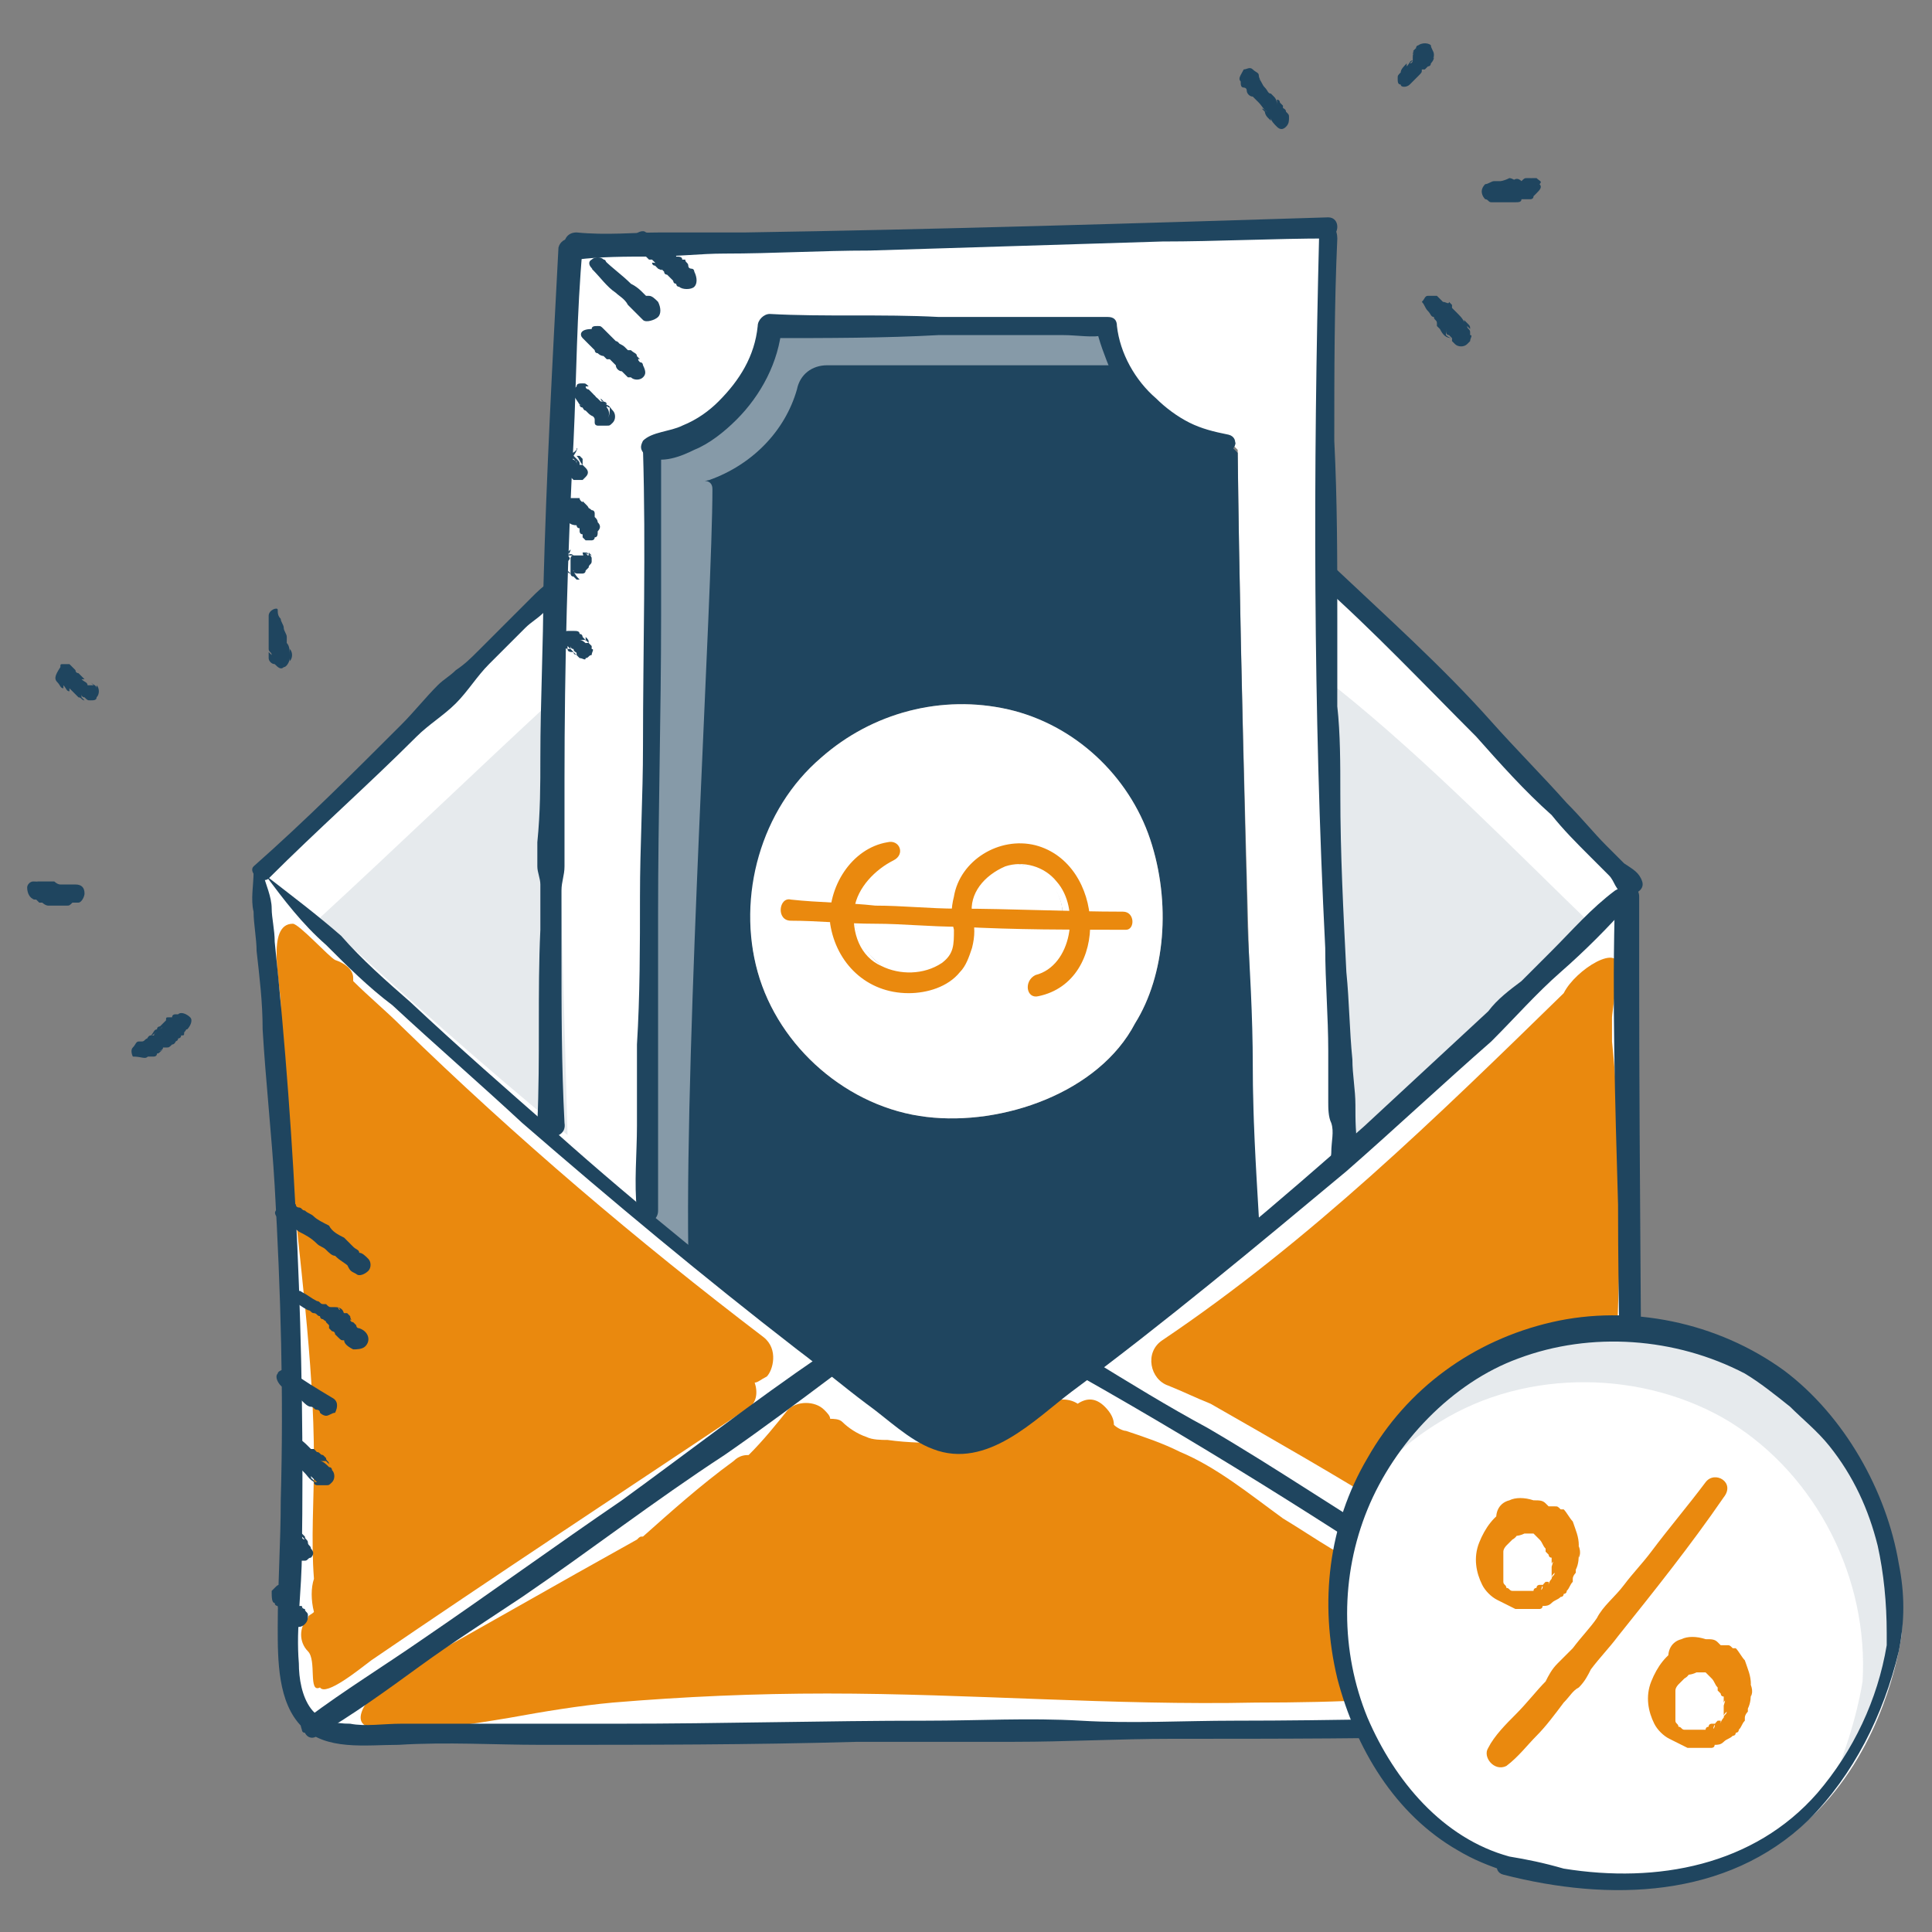 <?xml version="1.0" encoding="utf-8"?>
<!-- Generator: Adobe Illustrator 26.0.1, SVG Export Plug-In . SVG Version: 6.00 Build 0)  -->
<svg version="1.1" id="Layer_1" xmlns="http://www.w3.org/2000/svg" xmlns:xlink="http://www.w3.org/1999/xlink" x="0px" y="0px"
	 viewBox="0 0 64 64" style="enable-background:new 0 0 64 64;" xml:space="preserve">
<rect x="0" y="0" width="64" height="64" fill="#808080" stroke="none"/>
<style type="text/css">
	.st0{opacity:0.1;fill:#EA890E;}
	.st1{fill:#FFFFFF;}
	.st2{opacity:0.15;fill:#1F455F;}
	.st3{fill:#1F455F;}
	.st4{opacity:0.46;fill:#FFFFFF;}
	.st5{fill:#EA890E;}
	.st6{opacity:0.11;fill:#1F455F;}
	.st7{fill:none;stroke:#EA890E;stroke-width:3;stroke-linecap:round;stroke-linejoin:round;}
	.st8{fill:none;stroke:#EA890E;stroke-width:3;stroke-linecap:round;stroke-linejoin:round;stroke-dasharray:1.877,9.385;}
	.st9{fill:none;stroke:#EA890E;stroke-width:3;stroke-linecap:round;stroke-linejoin:round;stroke-dasharray:2.171,10.855;}
	.st10{opacity:0.46;}
	.st11{opacity:0.11;}
</style>
<g>
	<g>
		<g>
			<g>
				<path class="st1" d="M53.2,56.3l0.2,0.3c-0.6,0.4-1.4,0.4-2.2,0.4c-12.3,0.1-24.6,0.2-36.9,0.3c-1.3-0.1-2.9,0.3-3.8-0.4
					c5.7-3.9,11.4-7.8,17-11.9l0.1-0.1c0.8,0.6,1.6,1.2,2.4,1.8c0.5,0.4,1.1,0.8,1.7,0.9c1,0.1,1.9-0.5,2.7-1.1
					c0.6-0.4,1.2-0.9,1.7-1.3l0,0C42,48.7,47.7,52.4,53.2,56.3z"/>
				<path class="st1" d="M18.4,19.5L18.4,19.5c-0.1,5.9-0.1,11.7,0,17.6l-0.3,0.3c-3.2-2.7-6.2-5.5-9.2-8.4l-0.1-0.1
					C11.9,25.9,15.4,22.4,18.4,19.5z"/>
				<path class="st1" d="M8.9,28.9c3,2.9,6.1,5.7,9.2,8.4c1.1,1,2.2,1.9,3.4,2.9c2,1.6,4,3.2,6,4.8l-0.1,0.1
					c-5.6,4.1-11.3,8.1-17,11.9c-0.2-0.1-0.3-0.3-0.4-0.5c-0.7-1.3-0.3-3.6-0.3-5.1C9.9,44,9.5,36.4,8.7,28.9l0.1,0c0,0,0,0,0,0
					L8.9,28.9z"/>
				<path class="st1" d="M33.6,28.6c0.9,0.1,1.6,0.8,1.6,1.7c0,0.1,0,0.1,0,0.2c-1.1,0-2.3,0-3.4-0.1c0-0.1,0-0.2,0-0.3
					C31.9,29.3,32.7,28.6,33.6,28.6z"/>
				<path class="st1" d="M31.8,30.4c0,0.3,0.1,0.6,0,0.9c-0.1,0.3-0.4,0.6-0.7,0.8c-0.6,0.3-1.5,0.3-2-0.2c-0.5-0.4-0.8-1-0.8-1.7
					C29.4,30.3,30.6,30.4,31.8,30.4z"/>
				<path class="st1" d="M21.7,14.8l0,0.1c0.2,8.3-0.2,16.9-0.1,25.2l-0.1,0.1c-1.1-0.9-2.3-1.9-3.4-2.9l0.3-0.3
					c-0.1-5.9-0.1-11.7,0.1-17.6c0.1-3.8,0.2-7.5,0.4-11.3l0.3,0C27.5,8,35.8,7.7,44.1,7.5l0,0.2C44,11.5,44,15.3,44,19.1
					c0.1,6.4,0.3,12.7,0.6,19.1l0.1,0.1c-0.9,0.8-1.9,1.6-2.8,2.4l-0.3-0.4c-0.2-8.7-0.5-16.7-0.6-25.4l-0.2-0.2
					c-2-0.3-3.7-1.9-4-3.9c-3.8,0-7.5,0-11.3,0C25.3,12.8,23.6,14.5,21.7,14.8z"/>
				<path class="st1" d="M53.2,56.3c-5.5-4-11.2-7.6-17.1-11l0,0c2-1.5,3.9-3.1,5.8-4.7c1-0.8,1.9-1.6,2.8-2.4
					c3.2-2.8,6.2-5.6,9.2-8.6l0.1,0c0.1,8.3,0.1,16.5,0.2,24.8c0,0.6,0,1.3-0.3,1.8c-0.1,0.2-0.3,0.3-0.5,0.4L53.2,56.3z"/>
				<path class="st3" d="M41.5,40.3l0.3,0.4c-1.9,1.6-3.8,3.2-5.8,4.7c-0.6,0.4-1.2,0.9-1.7,1.3c-0.8,0.6-1.7,1.2-2.7,1.1
					c-0.6-0.1-1.2-0.5-1.7-0.9c-0.8-0.6-1.6-1.2-2.4-1.8c-2-1.6-4-3.2-6-4.8l0.1-0.1c-0.2-8.3,0.2-16.9,0.1-25.2l0-0.1
					c2-0.3,3.6-2,3.8-4c3.8,0,7.5,0,11.3,0c0.3,2,2,3.7,4,3.9l0.2,0.2C41.1,23.6,41.4,31.6,41.5,40.3z M37.6,33.9
					c1-1.6,1.2-4,0.5-6.1c-0.7-2.1-2.6-3.8-4.7-4.3c-2.2-0.5-4.5,0.1-6.2,1.6c-1.9,1.7-2.8,4.6-2.1,7.1c0.7,2.5,3,4.5,5.6,4.8
					C33.2,37.3,36.4,36.2,37.6,33.9z"/>
				<path class="st4" d="M36.7,10.8c-3.8,0-7.5,0-11.3,0c-0.2,2-1.8,3.7-3.8,4l0,0.1c0.2,8.3-0.2,16.9-0.1,25.2l-0.1,0.1
					c0.5,0.4,0.9,0.8,1.4,1.2l0,0c-0.1-7.2,0.8-21.7,0.8-25.2c0-0.4-0.5-0.2-0.1-0.3c1.4-0.5,2.5-1.6,2.9-3c0.1-0.5,0.5-0.8,1-0.8
					c3.1,0,6.3,0,9.4,0C36.9,11.7,36.8,11.3,36.7,10.8z"/>
				<path class="st1" d="M25.1,32.2c-0.7-2.5,0.1-5.4,2.1-7.1c1.7-1.5,4-2.1,6.2-1.6c2.2,0.5,4,2.2,4.7,4.3c0.7,2.1,0.5,4.5-0.5,6.1
					c-1.2,2.3-4.4,3.4-6.9,3.1C28.1,36.7,25.8,34.7,25.1,32.2z M35.2,30.5c0-0.1,0-0.1,0-0.2c0-0.9-0.8-1.6-1.6-1.7
					s-1.7,0.6-1.8,1.5c0,0.1,0,0.2,0,0.3c-1.2,0-2.4-0.1-3.5-0.2c0,0.6,0.3,1.3,0.8,1.7c0.6,0.4,1.4,0.5,2,0.2
					c0.3-0.2,0.6-0.4,0.7-0.8c0.1-0.3,0-0.6,0-0.9C32.9,30.5,34.1,30.5,35.2,30.5z"/>
				<path class="st1" d="M54.1,29.4l-0.2,0.2c-3,3-6,5.9-9.2,8.6l-0.1-0.1c-0.4-6.4-0.6-12.7-0.6-19.1l0,0
					C47.6,22.2,50.8,25.9,54.1,29.4z"/>
				<path class="st6" d="M18.4,23.1c-2.6,2.4-5.3,5-7.8,7.3l0.1,0.1c2.6,2.4,5.3,4.8,8.1,7.1L18.4,23.1z"/>
				<path class="st6" d="M52.9,30.8L52.8,31c-2.6,2.4-5.2,4.6-8,6.8l0,0c-0.3-5-0.5-10-0.5-15l0,0C47.3,25.2,50.1,28.1,52.9,30.8z"
					/>
				<path class="st5" d="M50.1,54.4C50.1,54.4,50.1,54.4,50.1,54.4c-2-1-4-2-6-3.1c-0.5-0.3-1.1-0.7-1.6-1c-1.1-0.8-2.2-1.7-3.4-2.2
					c-0.6-0.3-1.2-0.5-1.8-0.7c-0.1,0-0.3-0.1-0.4-0.2c0-0.2-0.1-0.4-0.3-0.6c-0.3-0.3-0.6-0.3-0.9-0.1c-0.3-0.2-0.8-0.2-1,0.1
					c-0.8,0.9-2,1.2-3.2,1.2c-0.7,0-1.4,0-2.1-0.1c-0.2,0-0.5,0-0.7-0.1c-0.3-0.1-0.6-0.3-0.8-0.5c-0.1-0.1-0.3-0.1-0.4-0.1
					c0-0.1-0.1-0.2-0.2-0.3c-0.3-0.3-0.9-0.3-1.2,0c-0.4,0.5-0.8,1-1.3,1.5c-0.1,0-0.3,0-0.5,0.2c-1.1,0.8-2.1,1.7-3,2.5
					c-0.1,0-0.1,0-0.2,0.1c-2.7,1.5-5.3,3-8,4.5c-0.7,0.4-1.6,1.5-0.9,1.7c1.2,0.3,3.5-0.1,4.7-0.3c1.1-0.2,2.3-0.4,3.4-0.5
					c2.4-0.2,4.7-0.3,7.1-0.3c4.7,0,9.5,0.4,14.2,0.3c2.7,0,5.4-0.1,8-0.5c0.5-0.1,0.8-0.4,0.8-0.9C50.6,54.9,50.4,54.6,50.1,54.4z"
					/>
				<path class="st5" d="M53.7,51.1c-0.2-2.6-0.2-5.2-0.1-7.8c0.1-2.9,0.1-5.9-0.2-8.8c0-0.2,0-0.4,0-0.6c0-0.1,0-0.1,0-0.2
					c0-0.1,0.2-1.5,0.2-1.6c0.1-0.9-1.4,0-1.8,0.8c-4.2,4.1-8.4,8.2-13.3,11.5c-0.6,0.4-0.4,1.3,0.2,1.5c0.5,0.2,0.9,0.4,1.4,0.6
					c4.2,2.4,8.4,4.8,12.2,7.8c0.3,0.3,0.8,0.3,1.1,0c0.3-0.2,0.4-0.6,0.3-1c0.1-0.1,0.2-0.3,0.1-0.5C53.9,52.3,53.8,51.7,53.7,51.1
					z"/>
				<path class="st5" d="M25.3,44.3c-4.2-3.2-8.2-6.6-12-10.3c-0.5-0.5-1.1-1-1.6-1.5c0,0,0-0.1,0-0.1c0-0.3-0.3-0.5-0.6-0.6
					c-0.2-0.1-1.2-1.2-1.4-1.2c-0.9,0-0.4,2-0.4,2.7c-0.1,1.6,0.1,3.3,0.3,5c0.3,3.4,0.8,6.7,0.8,10.1c0,1.3-0.1,2.6,0,3.9
					c-0.1,0.3-0.1,0.7,0,1.1c-0.1,0.1-0.2,0.1-0.2,0.2c-0.3,0.3-0.3,0.8,0,1.1c0.3,0.3,0,1.4,0.4,1.2c0.2,0.3,1.3-0.6,1.7-0.9
					c4.1-2.8,8.2-5.5,12.4-8.3c0.4-0.2,0.4-0.6,0.3-0.9c0.1,0,0.2-0.1,0.4-0.2C25.6,45.4,25.8,44.7,25.3,44.3z"/>
			</g>
			<g>
				<g>
					<path class="st3" d="M8.8,29c0.6,0.8,1.2,1.6,2,2.3c0.7,0.7,1.4,1.4,2.2,2c1.4,1.3,2.9,2.6,4.3,3.9c3,2.6,6,5.1,9.1,7.5
						c0.8,0.6,1.5,1.2,2.3,1.8c0.7,0.5,1.4,1.2,2.2,1.5c1.8,0.7,3.4-1,4.6-1.9c3.1-2.3,6.1-4.8,9.1-7.3c1.6-1.4,3.2-2.9,4.8-4.3
						c0.8-0.8,1.5-1.6,2.3-2.3c0.8-0.7,1.6-1.5,2.3-2.3c0.2-0.3-0.2-0.6-0.5-0.4c-0.8,0.6-1.4,1.3-2.1,2c-0.3,0.3-0.6,0.6-1,1
						c-0.4,0.3-0.8,0.6-1.1,1c-1.4,1.3-2.7,2.5-4.1,3.8c-2.8,2.5-5.7,4.9-8.7,7.3c-0.7,0.6-1.5,1.2-2.3,1.7
						c-0.7,0.5-1.4,1.1-2.3,1.2c-0.9,0.1-1.7-0.6-2.4-1.1c-0.8-0.6-1.5-1.2-2.3-1.7c-3-2.3-6-4.7-8.8-7.2c-1.6-1.4-3.2-2.8-4.8-4.3
						c-0.8-0.7-1.6-1.4-2.3-2.2c-0.8-0.7-1.6-1.3-2.5-2C8.8,28.8,8.7,28.9,8.8,29L8.8,29z"/>
				</g>
				<g>
					<path class="st3" d="M8.4,28.9c0,0.4-0.1,0.9,0,1.3c0,0.4,0.1,0.9,0.1,1.3c0.1,0.9,0.2,1.7,0.2,2.6c0.1,1.7,0.3,3.5,0.4,5.2
						c0.2,3.5,0.3,6.9,0.2,10.4c0,1.4-0.1,2.8-0.1,4.2c0,1.1,0,2.5,0.8,3.3c0.8,0.8,2.1,0.6,3.2,0.6c1.6-0.1,3.2,0,4.7,0
						c3.5,0,7,0,10.5-0.1c1.7,0,3.5,0,5.2,0c1.7,0,3.5-0.1,5.2-0.1c3.5,0,7,0,10.5-0.1c0.8,0,1.6,0,2.4,0c0.6,0,1.2-0.1,1.7-0.4
						c1.3-0.8,1.1-2.5,1-3.8c0-7-0.1-14-0.1-21c0-0.9,0-1.7,0-2.6c0-0.5-0.8-0.5-0.8,0c-0.1,3.4,0,6.8,0.1,10.2
						c0,3.4,0.1,6.7,0.1,10.1c0,1.7,0.1,3.3,0,5c0,0.7-0.2,1.3-0.9,1.6c-0.6,0.3-1.2,0.3-1.8,0.3c-3.4,0-6.7,0.1-10.1,0.1
						c-1.7,0-3.4,0.1-5.1,0c-1.7-0.1-3.4,0-5.1,0c-3.4,0-6.8,0.1-10.2,0.1c-1.7,0-3.3,0-5,0c-0.7,0-1.5,0-2.2,0
						c-0.6,0-1.2,0.1-1.7,0c-0.5,0-1-0.1-1.3-0.5c-0.3-0.4-0.4-1-0.4-1.5c-0.1-1.2,0.1-2.4,0.1-3.7c0.1-6.7-0.2-13.5-0.9-20.2
						c0-0.4-0.1-0.8-0.1-1.1c0-0.4-0.2-0.8-0.3-1.2C8.8,28.6,8.4,28.6,8.4,28.9L8.4,28.9z"/>
				</g>
				<g>
					<path class="st3" d="M27.2,44.9c-2.2,1.5-4.4,3.2-6.6,4.8c-2.2,1.5-4.4,3.1-6.6,4.6c-1.3,0.9-2.6,1.7-3.8,2.6
						c0.2,0.1,0.3,0.1,0.5,0.2c0,0,0-0.1-0.1-0.1c-0.2-0.4-0.8-0.2-0.6,0.3c0,0,0,0.1,0.1,0.1c0.1,0.2,0.3,0.2,0.4,0.1
						c1.2-0.7,2.3-1.5,3.4-2.3c1.1-0.8,2.2-1.5,3.4-2.3c2.2-1.5,4.4-3.2,6.7-4.7c1.3-0.9,2.5-1.8,3.7-2.7
						C27.9,45.1,27.5,44.7,27.2,44.9L27.2,44.9z"/>
				</g>
				<g>
					<path class="st3" d="M35.8,45.6c4.6,2.6,9,5.4,13.3,8.3c1.2,0.8,2.5,1.7,3.7,2.6c0.4,0.4,0.9-0.3,0.5-0.6
						c-1.1-0.7-2.2-1.5-3.3-2.2c-1.1-0.7-2.2-1.5-3.3-2.2c-1.1-0.7-2.2-1.4-3.3-2.1c-1.1-0.7-2.2-1.4-3.4-2.1
						c-1.3-0.7-2.6-1.5-3.9-2.3C35.8,44.9,35.5,45.4,35.8,45.6L35.8,45.6z"/>
				</g>
				<g>
					<path class="st3" d="M43.7,7.7c-0.2,7.9-0.2,15.8,0.2,23.7c0,1.1,0.1,2.3,0.1,3.4c0,0.6,0,1.1,0,1.7c0,0.2,0,0.5,0.1,0.7
						c0.1,0.3,0,0.6,0,1c-0.1,0.6,1,0.6,0.9-0.1c-0.1-0.5-0.1-1-0.1-1.5c0-0.5-0.1-1-0.1-1.5c-0.1-1-0.1-1.9-0.2-2.9
						c-0.1-2-0.2-3.9-0.2-5.9c0-1,0-2-0.1-2.9c0-1,0-1.9,0-2.9c0-2,0-3.9-0.1-5.9c0-2.2,0-4.5,0.1-6.7C44.3,7.3,43.7,7.3,43.7,7.7
						L43.7,7.7z"/>
				</g>
				<g>
					<path class="st3" d="M44,7.2c-6.4,0.2-12.9,0.4-19.3,0.5c-0.9,0-1.8,0-2.8,0c-0.9,0-1.8,0.1-2.8,0c-0.6,0-0.5,0.9,0,0.9
						c0.8-0.1,1.6-0.1,2.5-0.1c0.8,0,1.6-0.1,2.4-0.1c1.6,0,3.2-0.1,4.8-0.1C32,8.2,35.3,8.1,38.5,8c1.8,0,3.7-0.1,5.5-0.1
						C44.4,7.8,44.4,7.2,44,7.2L44,7.2z"/>
				</g>
				<g>
					<path class="st3" d="M18.5,8.2c-0.2,3.8-0.4,7.5-0.5,11.3c0,1.9-0.1,3.7-0.1,5.6c0,0.9,0,1.8-0.1,2.8c0,0.3,0,0.5,0,0.8
						c0,0.2,0.1,0.4,0.1,0.6c0,0.5,0,1,0,1.5c-0.1,2.1,0,4.2-0.1,6.4c0,0.6,1,0.6,0.9,0c-0.1-1.9-0.1-3.8-0.1-5.7c0-0.4,0-0.9,0-1.3
						c0-0.2,0-0.5,0-0.7c0-0.3,0.1-0.5,0.1-0.8c0-0.5,0-0.9,0-1.4c0-0.5,0-1,0-1.5c0-3.7,0.1-7.5,0.3-11.2c0.1-2.1,0.1-4.2,0.3-6.4
						C19.2,7.8,18.6,7.8,18.5,8.2L18.5,8.2z"/>
				</g>
				<g>
					<path class="st3" d="M8.9,29.1c1.6-1.6,3.3-3.1,4.9-4.7c0.4-0.4,0.9-0.7,1.3-1.1c0.4-0.4,0.7-0.9,1.1-1.3
						c0.4-0.4,0.8-0.8,1.2-1.2c0.2-0.2,0.4-0.3,0.6-0.5c0.2-0.2,0.4-0.4,0.6-0.6c0.1-0.3-0.1-0.5-0.4-0.4c-0.2,0.1-0.4,0.3-0.6,0.5
						c-0.2,0.2-0.4,0.4-0.6,0.6c-0.4,0.4-0.8,0.8-1.2,1.2c-0.2,0.2-0.4,0.4-0.7,0.6c-0.2,0.2-0.4,0.3-0.6,0.5
						c-0.4,0.4-0.8,0.9-1.2,1.3c-1.6,1.6-3.2,3.2-4.9,4.7C8.2,28.9,8.7,29.3,8.9,29.1L8.9,29.1z"/>
				</g>
				<g>
					<path class="st3" d="M43.7,19.3c1.8,1.6,3.5,3.4,5.2,5.1c0.8,0.9,1.6,1.8,2.5,2.6c0.4,0.5,0.8,0.9,1.3,1.4
						c0.2,0.2,0.4,0.4,0.6,0.6c0.2,0.2,0.2,0.5,0.5,0.6c0.3,0.1,0.7-0.1,0.6-0.4c-0.1-0.3-0.3-0.4-0.6-0.6c-0.2-0.2-0.4-0.4-0.6-0.6
						c-0.4-0.4-0.8-0.9-1.3-1.4c-0.8-0.9-1.7-1.8-2.5-2.7c-1.6-1.8-3.5-3.5-5.3-5.2C43.9,18.6,43.4,19,43.7,19.3L43.7,19.3z"/>
				</g>
				<g>
					<path class="st3" d="M40.7,14.4c-0.5-0.1-0.9-0.2-1.3-0.4c-0.4-0.2-0.8-0.5-1.1-0.8c-0.7-0.6-1.2-1.5-1.3-2.4
						c0-0.2-0.1-0.3-0.3-0.3c-0.5,0-0.9,0-1.4,0c-0.5,0-1,0-1.4,0c-0.9,0-1.9,0-2.8,0c-1.9-0.1-3.8,0-5.6-0.1
						c-0.2,0-0.4,0.2-0.4,0.4c-0.1,1-0.6,1.8-1.3,2.5c-0.3,0.3-0.7,0.6-1.2,0.8c-0.4,0.2-1,0.2-1.3,0.5c-0.1,0.2-0.1,0.3,0.1,0.5
						c0.5,0.3,1.2,0,1.6-0.2c0.5-0.2,1-0.6,1.4-1c0.8-0.8,1.4-1.9,1.5-3.1c-0.1,0.1-0.3,0.3-0.4,0.4c1.9,0,3.8,0,5.6-0.1
						c0.9,0,1.8,0,2.7,0c0.5,0,1,0,1.4,0c0.5,0,1,0.1,1.4,0c-0.1-0.1-0.2-0.2-0.3-0.3c0.1,0.5,0.3,1,0.5,1.5
						c0.3,0.5,0.6,0.8,0.9,1.2c0.7,0.8,1.8,1.2,2.8,1.4C40.9,15.1,41.1,14.5,40.7,14.4L40.7,14.4z"/>
				</g>
				<g>
					<path class="st3" d="M40.5,14.9c0.1,0.9,0,1.7,0,2.6c0,0.8,0,1.6,0,2.4c0,1.6,0.1,3.3,0.1,4.9c0,0.4,0,0.8,0,1.2
						c0,0.4,0,0.9,0,1.3c0,0.8,0.1,1.6,0.1,2.4c0,1.6,0,3.3,0,4.9c0,0.9,0.1,1.8,0.1,2.8c0,1,0,1.9,0,2.9c0,0.6,1,0.6,0.9,0
						c-0.1-1.7-0.2-3.3-0.2-5c0-1.6-0.1-3.3-0.2-4.9c0-0.8,0-1.7-0.1-2.5c0-0.8-0.1-1.6-0.1-2.4c0-1.6-0.1-3.3-0.1-4.9
						c0-0.9-0.1-1.8-0.1-2.8c0-1-0.1-1.9-0.1-2.9C41.2,14.5,40.5,14.5,40.5,14.9L40.5,14.9z"/>
				</g>
				<g>
					<path class="st3" d="M21.3,14.9c0.1,3.3,0,6.6,0,9.8c0,1.7-0.1,3.3-0.1,5c0,1.6,0,3.3-0.1,4.9c0,0.9,0,1.8,0,2.7
						c0,0.9-0.1,1.9,0,2.8c0,0.5,0.7,0.5,0.7,0c0-0.8,0-1.6,0-2.4c0-0.8,0-1.6,0-2.5c0-1.6,0-3.3,0-4.9c0-3.3,0.1-6.6,0.1-9.9
						c0-1.8,0-3.7,0-5.5C21.9,14.5,21.3,14.5,21.3,14.9L21.3,14.9z"/>
				</g>
				<g>
					<g>
						<path class="st5" d="M34.4,33c2.4-0.5,2.2-4.4-0.1-5c-1.2-0.3-2.5,0.5-2.7,1.7c-0.1,0.4-0.1,0.7,0,1.1c0,0.5,0,0.8-0.4,1.1
							c-0.6,0.4-1.4,0.4-2,0.1c-0.7-0.3-1-1.1-0.9-1.9c0.1-0.7,0.7-1.3,1.3-1.6c0.4-0.2,0.2-0.7-0.2-0.6c-1.2,0.2-2,1.5-1.9,2.7
							c0.2,1.3,1.2,2.3,2.6,2.3c0.6,0,1.3-0.2,1.7-0.7c0.2-0.2,0.3-0.5,0.4-0.8c0.1-0.4,0.1-0.7,0-1.1c-0.1-0.7,0.4-1.3,1.1-1.6
							c0.6-0.2,1.3,0,1.7,0.5c0.8,0.9,0.5,2.8-0.7,3.1C33.9,32.5,34,33.1,34.4,33L34.4,33z"/>
					</g>
					<g>
						<path class="st5" d="M37.2,30.2c-1.8,0-3.7-0.1-5.5-0.1c-0.9,0-1.8-0.1-2.7-0.1c-0.9-0.1-1.9-0.1-2.8-0.2
							c-0.4-0.1-0.5,0.7,0,0.7c0.9,0,1.8,0.1,2.8,0.1c0.9,0,1.8,0.1,2.8,0.1c1.8,0.1,3.7,0.1,5.5,0.1C37.6,30.8,37.6,30.2,37.2,30.2
							L37.2,30.2z"/>
					</g>
				</g>
			</g>
			<g>
				<path class="st3" d="M8.9,20.4c0,0.1,0,0.2,0,0.3c0,0.1,0,0.2,0,0.3c0,0.1,0,0.2,0,0.3c0,0.1,0,0.1,0,0.1c0,0.1,0,0.1,0,0
					c0,0,0,0,0,0c0,0.1,0.1,0.2,0.2,0.2c-0.1-0.1-0.1-0.2-0.2-0.3c0,0.1,0,0.1,0,0.2c0-0.1,0-0.1,0-0.2c0,0.1,0,0.2,0,0.2
					c0,0.1,0.1,0.1,0.1,0.2c0,0-0.1-0.1-0.1-0.1c0,0,0,0,0,0.1c0,0.1,0,0.1,0,0.1c0-0.1,0-0.1,0-0.2c0,0.1,0,0.2,0,0.2
					c0,0.1,0.1,0.2,0.2,0.2c0-0.1-0.1-0.1-0.1-0.2c0,0.1,0,0.1,0.1,0.2c0.1,0.1,0.2,0.2,0.3,0.1c0.1,0,0.2-0.2,0.2-0.3
					c0-0.1,0-0.1,0-0.2c0,0.1,0,0.2,0,0.3c0.1-0.1,0.1-0.3,0-0.4c0,0.1,0,0.1,0,0.2c0,0,0-0.1,0-0.1c0,0,0-0.1,0-0.1c0,0,0-0.1,0,0
					c0,0.1,0,0.1,0,0.2c0-0.1,0-0.3-0.1-0.4c0-0.1,0,0,0,0c0,0.1,0,0.1,0,0c0,0,0-0.1-0.1-0.1c0,0.1,0,0.2,0,0.3
					c0.1-0.1,0.1-0.2,0.1-0.3c0-0.1,0-0.1,0,0c0,0,0,0,0,0c0,0,0-0.1,0-0.1c0-0.1-0.1-0.2-0.1-0.3c0-0.1-0.1-0.2-0.1-0.3
					c-0.1-0.1-0.1-0.2-0.1-0.3C9.2,20.1,8.9,20.2,8.9,20.4L8.9,20.4z"/>
			</g>
			<g>
				<path class="st3" d="M1.9,22.6c0.1,0.1,0.1,0.2,0.2,0.2c0,0,0,0,0-0.1c0.1,0.1,0.1,0.2,0.2,0.2c0,0,0,0,0-0.1
					c0.1,0.1,0.1,0.1,0.2,0.2c0-0.1-0.1-0.1-0.1-0.2c0,0.1,0.1,0.1,0.1,0.2c0,0,0,0,0.1,0.1c0,0,0,0,0,0c0.1,0,0.1,0.1,0.2,0.1
					c0,0-0.1-0.1-0.1-0.1c0,0,0,0,0,0c0,0,0,0,0-0.1c0,0,0,0.1,0.1,0.1c0,0,0.1,0.1,0.1,0.1c0,0,0,0-0.1-0.1c0,0,0,0,0,0
					c0,0,0,0-0.1-0.1c0,0.1,0.1,0.1,0.1,0.1c0,0,0.1,0,0.1,0c0,0-0.1,0-0.1,0c0,0,0,0,0,0c0,0,0,0-0.1,0c0,0,0,0,0.1,0
					c0.1,0.1,0.1,0.1,0.2,0.1c0.1,0,0.2,0,0.2-0.1c0.1-0.1,0.1-0.3,0-0.4c0,0,0,0,0,0c0,0,0,0,0,0.1c0-0.1-0.1-0.1-0.2-0.2
					c0,0,0,0,0.1,0.1c0,0,0,0,0,0c0,0,0,0,0.1,0.1c0-0.1-0.1-0.1-0.1-0.1c0,0-0.1,0-0.1,0c0,0,0.1,0,0.1,0c0,0,0,0-0.1,0
					c0,0.1,0.1,0.1,0.1,0.2c0-0.1,0-0.1-0.1-0.2c0,0,0,0-0.1,0c-0.1-0.1-0.1-0.1-0.2-0.1c0.1,0,0.1,0.1,0.2,0.1
					c0-0.1-0.1-0.1-0.2-0.2c0,0,0,0,0.1,0c0,0-0.1-0.1-0.1-0.1c0,0,0,0-0.1-0.1c0,0-0.1,0-0.1-0.1c-0.1-0.1-0.1-0.1-0.2-0.2
					c0,0-0.1,0-0.2,0c-0.1,0-0.1,0-0.1,0.1C1.8,22.4,1.8,22.5,1.9,22.6L1.9,22.6z"/>
			</g>
			<g>
				<path class="st3" d="M1.2,29.8C1.2,29.8,1.3,29.8,1.2,29.8c0,0-0.1-0.1-0.2-0.1C1.1,29.8,1.1,29.8,1.2,29.8
					C1.2,29.9,1.2,29.9,1.2,29.8c0.1,0.1,0.1,0.1,0.1,0.1c0.1,0,0.1,0,0.2,0c0,0-0.1,0,0,0c0,0,0.1,0,0.1,0c-0.1,0-0.1,0-0.2,0
					c0,0,0.1,0.1,0.2,0.1c0,0,0,0,0,0c0,0-0.1,0,0,0c0.1,0,0.2,0,0.2,0c-0.1,0-0.1,0-0.2,0c0.1,0,0.1,0,0.2,0c0,0,0.2,0,0.1,0
					C1.8,30,2,30,2,30c0.1,0,0.1,0,0.2,0c0,0-0.1,0,0,0c0.1,0,0.1,0,0.2-0.1c-0.1,0-0.2,0-0.2,0c0,0,0.1,0,0.1,0c0.1,0,0.1,0,0.1,0
					c0,0,0,0,0,0c0.1,0,0.1,0,0.2,0c0.1,0,0.2-0.2,0.2-0.3c0-0.2-0.1-0.3-0.3-0.3c0,0,0,0-0.1,0c0,0-0.2,0-0.1,0c0.1,0,0,0,0,0
					c0,0-0.1,0-0.1,0c0.1,0,0.2,0,0.2,0c0,0-0.1,0-0.1,0c0,0-0.1,0-0.1,0c0,0,0.1,0,0.1,0c0,0,0,0,0,0c0,0-0.1,0-0.1,0
					c0,0,0,0-0.1,0c0,0,0,0,0,0c0.1,0,0.1,0,0,0c0,0,0,0-0.1,0c-0.1,0-0.1,0-0.2,0c0.1,0,0.2,0,0.2,0c-0.1,0-0.2-0.1-0.2-0.1
					c0,0,0.1,0,0,0c-0.1,0-0.1,0-0.2,0c0.1,0,0.1,0,0.2,0c0,0,0,0,0,0c0,0-0.1,0-0.1,0c0,0-0.1,0-0.1,0c0.1,0,0.1,0,0.2,0
					c0,0-0.1,0-0.1,0c-0.1,0-0.1,0-0.2,0c0,0,0,0,0,0c0,0-0.1,0-0.1,0c-0.1,0-0.1,0-0.2,0c0.1,0,0.1,0.1,0.2,0.1c0,0,0,0,0,0
					c-0.1-0.1-0.2-0.1-0.3-0.1c-0.1,0-0.2,0.1-0.2,0.2C0.9,29.6,1,29.8,1.2,29.8L1.2,29.8z"/>
			</g>
			<g>
				<path class="st3" d="M4.9,35C4.9,35,4.9,35.1,4.9,35C4.9,35,4.9,35,4.9,35C5,35,5,35,5.1,35c0,0,0.1,0,0.1-0.1
					c0.1,0,0.1-0.1,0.2-0.1c-0.1,0-0.1,0-0.2,0c0.1,0,0.2,0,0.2-0.1c-0.1,0-0.1,0-0.2,0c0.1,0,0.1,0,0.1,0c0,0,0.1,0,0.1,0
					c0,0,0,0,0.1,0c0,0-0.1,0-0.1,0c0,0,0.1,0,0.1,0c0,0,0.1-0.1,0.1-0.1c0,0-0.1,0.1-0.1,0.1c0.1,0,0.1,0,0.2-0.1
					c0.1,0,0.1-0.1,0.2-0.2c-0.1,0-0.1,0.1-0.2,0.1c0.1,0,0.2-0.1,0.3-0.2c-0.1,0.1-0.2,0.1-0.3,0.2c0.1,0,0.2,0,0.2-0.1
					c0,0,0.1,0,0.1-0.1c0,0,0.1-0.2,0-0.1c0,0-0.1,0.1-0.1,0.1c-0.1,0-0.1,0,0,0c0,0,0.1,0,0.1,0c0.1-0.1,0.1-0.1,0,0c0,0,0,0,0,0
					c0.1,0,0.1,0,0.1-0.1c0.1-0.1,0.1-0.1,0,0c0,0,0.1-0.1,0.1-0.2c0,0-0.1,0.1-0.1,0.1c0,0,0,0,0.1,0c0.1-0.1,0.2-0.3,0.1-0.4
					c-0.1-0.1-0.3-0.2-0.4-0.1c0,0,0,0,0,0c0,0,0,0,0,0c0,0-0.1,0-0.1,0c0,0,0.1,0,0.1,0c0,0-0.1,0-0.1,0c0,0-0.1,0-0.1,0.1
					c0,0-0.1,0.1,0,0c0,0,0.1,0,0,0c0,0-0.1,0-0.1,0.1c0,0,0,0,0,0c0,0,0,0,0,0c0,0,0.1-0.1,0.1-0.1c0.1,0,0.1,0,0,0c0,0,0,0-0.1,0
					c-0.1,0-0.1,0-0.1,0.1c-0.1,0.1-0.1,0.1-0.2,0.2C5.4,34.1,5.5,34,5.6,34c-0.1,0-0.2,0-0.3,0.1c0,0,0.1-0.1,0.1-0.1
					c0.1,0,0,0-0.1,0c0,0-0.1,0-0.1,0.1c-0.1,0-0.1,0.1-0.2,0.2c0.1,0,0.1-0.1,0.2-0.1c0,0-0.1,0-0.1,0.1c-0.1,0-0.1,0.1-0.1,0.1
					c0,0,0.1-0.1,0.1-0.1c0,0,0,0,0,0c0,0-0.1,0-0.1,0c-0.1,0-0.1,0.1-0.1,0.1c0,0,0.1-0.1,0.1-0.1c-0.1,0-0.1,0.1-0.2,0.2
					c0,0,0.1-0.1,0.1-0.1c-0.1,0-0.1,0.1-0.2,0.1c0,0-0.1,0-0.1,0c-0.1,0-0.1,0.1-0.2,0.2c-0.1,0.1,0,0.3,0,0.3
					C4.7,35,4.8,35.1,4.9,35L4.9,35z"/>
			</g>
			<g>
				<path class="st3" d="M41.1,2.7c0,0.1,0,0.2,0.1,0.2c0,0,0.1,0,0.1,0.1c0,0,0,0,0,0c0,0,0,0,0,0c0,0.1,0.1,0.2,0.2,0.2
					c0.1,0.1,0.1,0.1,0.2,0.2c0.1,0.1,0.2,0.3,0.3,0.3c-0.1,0-0.1-0.1-0.2-0.1c0,0,0.1,0.1,0.1,0.1c0,0,0,0.1,0.1,0.2
					c0,0,0.1,0.1,0.1,0.1c0-0.1,0-0.1,0-0.1c0,0,0,0,0,0c0,0.1,0.1,0.2,0.2,0.3c0.1,0.1,0.2,0.1,0.3,0c0.1-0.1,0.1-0.2,0.1-0.3
					c0-0.1,0-0.1-0.1-0.2c0-0.1-0.1-0.1-0.2-0.2c0,0,0.1,0.1,0.1,0.1c0,0,0,0,0,0c0,0,0-0.1,0-0.1c0,0-0.1-0.1-0.1-0.1c0,0,0,0,0,0
					c0,0,0,0,0,0c0,0,0-0.1-0.1-0.1c0,0.1,0,0.2,0,0.2c0-0.1,0-0.2-0.1-0.3c0,0-0.1-0.1-0.1-0.1C42,3.1,42,3,41.9,2.9
					c-0.1-0.1-0.1-0.2-0.2-0.3c0,0-0.1-0.1,0,0c0.1,0.1,0,0,0-0.1c0-0.1-0.1-0.1-0.2-0.2c-0.1-0.1-0.2,0-0.3,0
					C41.1,2.5,41,2.6,41.1,2.7L41.1,2.7z"/>
			</g>
			<g>
				<path class="st3" d="M46.7,2.8c0.1-0.1,0.1-0.1,0.2-0.2c0,0,0.1-0.1,0.1-0.1c0.1-0.1,0.1-0.1,0.1-0.2c0,0-0.1,0.1-0.1,0.1
					c0,0,0,0,0.1-0.1c0,0,0.1-0.1,0.1-0.1c0,0-0.1,0.1-0.1,0.1c0,0,0,0,0.1,0c0.1-0.1,0.1-0.2,0.1-0.3c0,0,0,0,0,0
					c0,0.1-0.1,0.2-0.1,0.3c0,0,0.1-0.1,0.1-0.1c0,0,0,0,0,0c0,0,0.1-0.1,0.1-0.1c0,0,0-0.1,0-0.1c0,0.1-0.1,0.1-0.1,0.2
					c0,0,0.1-0.1,0.1-0.1c0,0-0.1,0.1-0.1,0.1c0,0,0.1,0,0.1-0.1c0,0,0.1-0.1,0.1-0.2C47.4,2,47.3,2,47.2,2.1c0,0,0,0,0,0
					c0.1,0,0.2-0.1,0.3-0.2c0,0,0,0,0,0c0,0,0,0-0.1,0.1c0,0,0,0,0,0c0.1-0.1,0.1-0.1,0.1-0.2c0-0.1-0.1-0.2-0.1-0.3
					c-0.1-0.1-0.4-0.1-0.5,0.1c0,0,0,0,0,0c0,0,0.1-0.1,0.1-0.1c0,0,0,0,0,0c-0.1,0-0.1,0.1-0.1,0.2c0,0.1,0,0.1,0,0.2c0,0,0,0,0,0
					c0-0.1,0.1-0.2,0.1-0.4c-0.1,0-0.1,0.1-0.1,0.2c0,0,0,0,0-0.1c0,0-0.1,0.1-0.1,0.1c0.1,0,0.1-0.1,0.2-0.1
					c-0.1,0-0.2,0.1-0.2,0.2c0,0,0,0,0.1-0.1c-0.1,0.1-0.1,0.1-0.1,0.2c0.1-0.1,0.2-0.1,0.3-0.2c0,0,0,0,0,0c-0.1,0-0.2,0.1-0.3,0.2
					c0,0,0,0,0,0.1c0,0,0.1-0.1,0.1-0.1c0,0-0.1,0.1-0.1,0.1c0,0,0,0.1-0.1,0.1c0,0,0.1-0.1,0.1-0.1c-0.1,0-0.1,0.1-0.2,0.2
					c0,0,0,0,0-0.1c-0.1,0.1-0.2,0.2-0.2,0.3c-0.1,0.1-0.1,0.1-0.1,0.2c0,0.1,0,0.2,0.1,0.2C46.4,2.9,46.6,2.9,46.7,2.8L46.7,2.8z"
					/>
			</g>
			<g>
				<path class="st3" d="M49.2,6.6c0.1,0,0.1,0.1,0.2,0.1c0.1,0,0.1,0,0.2,0c0.1,0,0.1,0,0.2,0c0,0,0,0,0.1,0c-0.1,0-0.1,0-0.1,0
					c0,0,0.1,0,0.1,0c0.1,0,0.1,0,0.2,0c0,0,0,0-0.1,0c0,0,0.1,0,0.1,0c0,0,0,0,0.1,0c-0.1,0-0.1,0-0.2,0c0,0,0,0,0,0
					c0.1,0,0.2,0,0.3-0.1c0,0,0,0,0,0c-0.1,0-0.2,0.1-0.3,0.1c0.1,0,0.1,0,0.2,0c0.1,0,0.2,0,0.2-0.1c-0.1,0-0.2,0-0.2,0
					c0,0,0.1,0,0.1,0c0,0,0.1,0,0.1,0c0,0,0,0,0.1,0c0,0-0.1,0-0.1,0c0.1,0,0.1,0,0.2,0c0,0,0.1,0,0.1,0c-0.1,0-0.2-0.1-0.3-0.1
					c0,0,0,0,0,0c0.1,0.1,0.2,0.1,0.3,0.1c0,0,0.1,0,0.1-0.1c0,0,0,0,0.1-0.1c0,0,0,0,0,0c0.1-0.1,0.2-0.2,0.1-0.3
					C51.1,6,51,6,50.9,5.9c0,0,0,0-0.1,0C50.9,5.9,51,6,51,6c-0.1-0.1-0.1-0.1-0.2-0.1c-0.1,0-0.3,0-0.3,0.1c0,0,0,0,0,0
					c0.1,0,0.2-0.1,0.2-0.1c0,0-0.1,0-0.1,0c-0.1,0-0.1,0-0.2,0.1c0.1,0,0.1,0,0.2,0c0,0,0,0,0,0c0,0-0.1,0-0.1,0c0,0,0,0-0.1,0
					c-0.1,0-0.1,0-0.1,0c0.1,0,0.1,0,0.2,0c-0.1,0-0.2,0-0.3,0c0.1,0,0.2,0,0.2,0c0,0,0,0,0,0c-0.1-0.1-0.2-0.1-0.3,0c0,0,0,0,0,0
					c0.1,0,0.2,0,0.2,0c0,0-0.1,0-0.1,0c0,0-0.1,0-0.1,0c0,0,0,0,0,0c0.1,0,0.1,0,0.2,0c-0.1,0-0.2-0.1-0.3-0.1
					C49.8,6,49.7,6,49.7,6c0.1,0,0.1,0,0.2,0c-0.1,0-0.2,0-0.3,0c0,0-0.1,0-0.1,0c-0.1,0-0.2,0.1-0.3,0.1C49,6.3,49.1,6.5,49.2,6.6
					L49.2,6.6z"/>
			</g>
			<g>
				<path class="st3" d="M47.3,10.3c0.1,0.1,0.1,0.2,0.2,0.2c0,0.1,0.1,0.1,0.1,0.2c0,0,0,0,0,0c0,0,0,0,0,0c0,0,0,0,0,0
					c0,0,0,0,0,0c0,0,0,0,0,0.1c0,0,0,0,0,0c0,0,0,0,0,0c0,0,0.1,0.1,0.1,0.1c0.1,0.2,0.2,0.3,0.4,0.3c-0.1,0-0.2-0.1-0.2-0.1
					c0,0,0,0,0,0c0,0,0,0,0,0c0-0.1,0-0.1,0-0.2c0,0.1,0,0.2,0.1,0.2c0,0,0.1,0.1,0.1,0.1c0,0,0,0,0,0c0,0,0,0,0,0.1
					c0,0,0,0,0.1,0.1c0.1,0.1,0.3,0.1,0.4,0c0,0,0.1-0.1,0.1-0.1c0-0.1,0.1-0.2,0-0.2c0,0,0,0,0-0.1c0-0.1-0.1-0.1-0.1-0.2
					c0,0,0.1,0.1,0.1,0.1c0-0.1,0-0.1-0.1-0.2c-0.1-0.1-0.1-0.1-0.2-0.2c0,0,0.1,0.1,0.1,0.1c0,0,0,0,0,0c0,0,0,0,0,0
					c0,0.1,0,0.2,0,0.3c0.1-0.2-0.1-0.4-0.2-0.5c0,0-0.1-0.1-0.1-0.1c0,0,0,0,0,0c0,0,0,0,0,0c0,0,0,0-0.1-0.1c0,0,0,0,0,0
					c0,0,0,0,0,0c0,0,0,0,0,0c0,0,0,0,0-0.1c0,0-0.1-0.1-0.1-0.1C48,10.1,47.9,10,47.8,10c-0.1-0.1-0.1-0.1-0.2-0.2
					c-0.1,0-0.2,0-0.3,0c-0.1,0-0.1,0.1-0.2,0.2C47.2,10.1,47.2,10.2,47.3,10.3L47.3,10.3z"/>
			</g>
		</g>
		<g>
			<path class="st3" d="M9.3,40.4c0.1,0,0.2,0.1,0.3,0.2c0.1,0.1,0.2,0.1,0.3,0.2c0.2,0.1,0.4,0.2,0.6,0.4c0.1,0.1,0.2,0.1,0.3,0.2
				c0.1,0.1,0.2,0.2,0.3,0.2c0.2,0.2,0.3,0.2,0.5,0.4c0,0-0.1-0.1-0.1-0.1c0.1,0.2,0.1,0.2,0.3,0.3c0.1,0.1,0.3,0,0.4-0.1
				c0.1-0.1,0.1-0.3,0-0.4c-0.1-0.1-0.2-0.2-0.3-0.2c0,0,0.1,0.1,0.1,0.1c-0.1-0.1-0.1-0.1-0.2-0.2c0,0,0.1,0.1,0.1,0.1
				c0-0.1-0.1-0.1-0.2-0.2c0,0,0,0,0,0c0,0-0.1-0.1-0.1-0.1c0,0-0.1-0.1-0.1-0.1c0,0-0.1-0.1-0.1-0.1c-0.2-0.1-0.4-0.2-0.5-0.4
				c-0.2-0.1-0.4-0.2-0.5-0.3c-0.1-0.1-0.2-0.1-0.3-0.2c-0.1,0-0.1-0.1-0.2-0.1c0,0-0.1,0-0.1-0.1c-0.1-0.1-0.4-0.1-0.5,0.1
				C9,40.1,9.1,40.3,9.3,40.4L9.3,40.4z"/>
		</g>
		<g>
			<path class="st3" d="M9.7,43.1c0.2,0.1,0.3,0.2,0.5,0.3c0.1,0,0.1,0.1,0.2,0.1c0.1,0,0.1,0.1,0.2,0.1c0.1,0.1,0.2,0.1,0.3,0.1
				c0,0,0,0,0,0c-0.1,0-0.2-0.1-0.3-0.1c0,0,0,0.1,0.1,0.1c0.1,0.1,0.2,0.1,0.3,0.1c0,0,0,0,0,0c-0.1,0-0.2-0.1-0.3-0.1
				c0,0,0.1,0,0.1,0.1c0,0,0.1,0.1,0.1,0.1c0,0,0,0.1,0,0.1c0,0,0.1,0.1,0.1,0.1c0,0,0,0,0,0c0.1,0,0.1,0,0,0c0,0,0.1,0,0.1,0.1
				c0,0,0,0,0.1,0.1c0.1,0.1,0.1,0.1,0.2,0.1c0,0-0.1-0.1-0.1-0.1c0,0,0.1,0.1,0.1,0.1c0,0,0-0.1,0,0c0,0.1,0.1,0.2,0.3,0.3
				c0.1,0,0.3,0,0.4-0.1c0.2-0.2,0.1-0.5-0.2-0.6c0,0,0,0,0,0c0,0,0,0,0,0c-0.1,0-0.1-0.1-0.1-0.1c0,0,0.1,0.1,0.1,0.1
				c0,0-0.1-0.1-0.1-0.1c0,0-0.1-0.1-0.1-0.1c0,0-0.1,0,0,0c0,0,0,0,0,0c0,0-0.1,0-0.1-0.1c0.1,0.1,0,0,0-0.1c0,0-0.1-0.1-0.1-0.1
				c0,0-0.1,0-0.1,0c0,0-0.1-0.1-0.1-0.1c0,0-0.1,0-0.1-0.1c0.1,0.1,0.1,0.2,0.2,0.3c0,0,0,0,0,0c0-0.2-0.1-0.3-0.3-0.3
				c0,0-0.1,0-0.1,0c0.1,0.1,0.2,0.2,0.2,0.3c0,0,0,0,0,0c0-0.1-0.1-0.2-0.2-0.3c-0.1,0-0.1,0-0.2-0.1c0,0,0,0,0,0c0,0,0,0-0.1,0
				c-0.1,0-0.1-0.1-0.2-0.1c-0.2-0.1-0.3-0.2-0.5-0.3c-0.1-0.1-0.4,0-0.4,0.1C9.5,42.8,9.5,43,9.7,43.1L9.7,43.1z"/>
		</g>
		<g>
			<path class="st3" d="M9.3,45.9c0.2,0.2,0.5,0.3,0.7,0.5c0.1,0.1,0.2,0.2,0.3,0.2c0.1,0,0.1,0.1,0.2,0.1c0,0,0.1,0,0.1,0.1
				c0,0,0,0,0,0c0,0,0,0,0,0c0.1,0.1,0.2,0.1,0.2,0.1c0.1,0,0.2-0.1,0.3-0.1c0.1-0.2,0.1-0.4-0.1-0.5c-0.5-0.3-1-0.6-1.4-0.9
				c-0.1-0.1-0.4,0-0.4,0.1C9.1,45.6,9.2,45.8,9.3,45.9L9.3,45.9z"/>
		</g>
		<g>
			<path class="st3" d="M9.6,48.4c0.1,0.1,0.2,0.2,0.2,0.2c0.1,0.1,0.1,0.1,0.2,0.1c0,0,0,0,0,0c0,0,0,0,0,0c0,0,0,0,0.1,0.1
				c0,0,0,0-0.1-0.1c0,0,0.1,0.1,0.1,0.1c0.1,0.1,0.1,0.1,0.2,0.1c-0.1,0-0.1-0.1-0.2-0.1c0.1,0.1,0.2,0.3,0.4,0.3
				c-0.1,0-0.1-0.1-0.2-0.1c0,0,0,0,0,0c0,0,0,0,0-0.1c0,0,0.1,0.1,0.1,0.1c0,0,0.1,0.1,0.1,0.1c0,0,0,0,0,0c0,0-0.1,0-0.1,0
				c0,0,0,0,0,0c0-0.1-0.1-0.1-0.1-0.2c0,0.1,0,0.1,0.1,0.2c0,0.1,0.1,0.1,0.1,0.1c0,0,0.1,0,0.1,0c0.1,0,0.1,0,0.2,0
				c0.1,0,0.1,0,0.2-0.1c0.1-0.1,0.1-0.3,0-0.4c0,0,0-0.1-0.1-0.1c-0.1-0.1-0.2-0.2-0.3-0.2c0.1,0,0.1,0,0.2,0c0,0,0,0,0,0
				c0,0,0.1,0.1,0.1,0.1c0-0.1-0.1-0.1-0.1-0.2c0,0-0.1-0.1-0.1-0.1c0,0.1,0.1,0.1,0.1,0.2c0-0.1-0.1-0.2-0.1-0.2
				c-0.1,0-0.1-0.1-0.2-0.1c0,0.1,0.1,0.1,0.1,0.2c0-0.1-0.1-0.2-0.2-0.3c0,0-0.1,0-0.1,0c0,0-0.1,0,0,0c0,0,0,0,0,0
				c0,0,0,0-0.1-0.1c-0.1-0.1-0.2-0.2-0.4-0.3c-0.1,0-0.2-0.1-0.2,0c-0.1,0-0.1,0.1-0.2,0.1C9.5,48.1,9.5,48.3,9.6,48.4L9.6,48.4z"
				/>
		</g>
		<g>
			<path class="st3" d="M9.5,51.2c0.1,0,0.1,0.1,0.2,0.1c0,0,0,0-0.1,0c0,0,0,0,0,0C9.6,51.3,9.6,51.2,9.5,51.2
				c0.1,0,0.1,0.1,0.1,0.1c0.1,0.1,0.2,0.2,0.3,0.2c0,0,0,0,0,0c-0.1-0.1-0.2-0.1-0.3-0.2c0,0,0,0,0,0.1c0,0.1,0.1,0.1,0.2,0.2
				c0,0,0.1,0,0.1,0c-0.1,0-0.2-0.1-0.2-0.1c0,0,0,0,0,0c0,0.1,0.1,0.1,0.2,0.1c0,0-0.1,0-0.1,0c0,0,0,0,0,0c0,0,0,0-0.1-0.1
				c0,0,0,0,0,0c0,0,0,0-0.1-0.1c0,0.1,0.1,0.1,0.1,0.2c0.1,0.1,0.2,0.1,0.2,0.1c0,0,0.1,0,0.1,0c0,0,0.1,0,0.1,0
				c0.1,0,0.1-0.1,0.2-0.1c0.1-0.1,0.1-0.2,0-0.3c0,0,0,0,0,0c0-0.1-0.1-0.1-0.1-0.2c0,0-0.1,0-0.1-0.1c0,0,0,0,0.1,0.1c0,0,0,0,0,0
				c0,0,0,0,0.1,0.1c0,0-0.1-0.1-0.1-0.1c0,0-0.1-0.1-0.1-0.1c0,0.1,0.1,0.1,0.1,0.2c0,0,0,0,0,0c0,0,0,0.1,0,0.1c0-0.1,0-0.1,0-0.2
				c0-0.1-0.1-0.1-0.1-0.1c0,0-0.1,0-0.1-0.1c0.1,0.1,0.2,0.2,0.2,0.3c0,0,0-0.1,0-0.1c0-0.1-0.1-0.1-0.1-0.2c0,0,0,0-0.1,0
				c0,0,0,0,0.1,0c-0.1-0.1-0.1-0.1-0.2-0.2c-0.1-0.1-0.2-0.1-0.2-0.1c-0.1,0-0.2,0.1-0.3,0.1c-0.1,0.1-0.1,0.2-0.1,0.3
				c0,0,0,0.1,0,0.1C9.4,51.1,9.4,51.2,9.5,51.2L9.5,51.2z"/>
		</g>
		<g>
			<path class="st3" d="M9.1,53.1C9.1,53.1,9.1,53.1,9.1,53.1c0,0,0-0.1,0-0.1C9,53,9.1,53.1,9.1,53.1c0,0.1,0.1,0.1,0.1,0.1
				c0,0,0,0.1,0.1,0.1c0,0,0.1,0.1,0.1,0.1c0,0,0,0,0.1,0.1c0-0.1-0.1-0.1-0.1-0.2c0,0.1,0,0.1,0.1,0.1c0,0.1,0.1,0.1,0.1,0.1
				c0.1,0,0.1,0,0.2,0c0,0-0.1,0-0.1,0c0,0,0,0,0,0c0,0-0.1,0-0.1,0c0,0,0,0,0,0c-0.1-0.1-0.1-0.2-0.2-0.3c0,0.1,0,0.1,0,0.2
				c0,0,0,0.1,0.1,0.1c0,0,0.1,0.1,0.1,0.1c0-0.1-0.1-0.3-0.1-0.4c0,0,0,0,0,0c-0.1,0.1-0.1,0.2,0,0.3c0,0.1,0.1,0.2,0.2,0.2
				c0,0,0,0,0,0c-0.1,0-0.1-0.1-0.2-0.1c0.1,0.1,0.2,0.2,0.3,0.2c-0.1,0-0.1-0.1-0.2-0.1c0,0,0,0,0,0c0,0-0.1-0.1-0.1-0.1
				c0,0,0,0.1,0,0.1c0,0,0,0.1,0.1,0.1c0,0,0,0,0,0c0.1,0.1,0.1,0.1,0.2,0.1c0.1,0,0.2,0,0.3-0.1c0.1-0.1,0.1-0.2,0.1-0.3
				c0-0.1-0.1-0.1-0.1-0.2c0,0,0,0,0,0c0,0-0.1,0-0.1-0.1c0,0-0.1,0-0.1,0c0,0,0.1,0.1,0.1,0.1c0,0,0,0,0,0c0,0.1,0.1,0.1,0.1,0.2
				c0-0.1-0.1-0.2-0.2-0.3c0,0.1,0.1,0.1,0.1,0.2c0,0,0,0,0,0c0-0.1-0.1-0.2-0.2-0.2c-0.1,0-0.2,0-0.3,0c0,0,0,0,0,0
				c0.1,0,0.3,0.1,0.4,0.1c0,0-0.1-0.1-0.1-0.1c0,0-0.1-0.1-0.1-0.1c-0.1,0-0.1,0-0.2,0c0.1,0.1,0.2,0.1,0.3,0.2c0,0,0,0,0,0
				c0,0,0,0.1,0,0.1c0,0,0,0,0,0c0,0,0,0.1,0,0.1c0-0.1,0-0.1,0-0.2C9.9,53,9.9,53,9.8,53c0,0-0.1-0.1-0.1-0.1C9.7,53,9.8,53,9.9,53
				c0,0,0,0-0.1-0.1c0,0-0.1-0.1-0.1-0.1c0,0,0,0-0.1-0.1c0,0-0.1-0.1-0.1-0.1c-0.1,0-0.1,0-0.2-0.1c0.1,0,0.1,0,0.2,0c0,0,0,0,0,0
				c0,0,0,0-0.1,0c0,0-0.1,0-0.1,0c-0.1,0-0.1,0-0.2,0.1c0,0-0.1,0.1-0.1,0.1C9,52.9,9,53.1,9.1,53.1L9.1,53.1z"/>
		</g>
		<g>
			<path class="st3" d="M21.2,8.3c0.1,0.1,0.2,0.2,0.3,0.3c0,0,0.1,0,0.1,0c0,0,0,0,0,0c0,0,0,0,0,0c0,0,0.1,0.1,0.1,0.1
				c0.1,0.1,0.2,0.1,0.3,0.1c0,0,0,0,0,0c-0.1,0-0.2-0.1-0.4-0.1c0,0,0,0.1,0.1,0.1c0,0,0.1,0.1,0.1,0.1c0,0,0.2,0.1,0.1,0
				c0,0-0.1-0.1-0.1-0.1c0,0,0.1,0.1,0.1,0.1C22,9,22,9,22,9c0,0,0,0,0,0c0,0,0,0,0-0.1C22,9,22,9,22,9c0,0.1,0.1,0.1,0.1,0.1
				c0.1,0,0.1,0,0,0c0,0-0.1-0.1-0.1-0.1c0,0.1,0.1,0.1,0.1,0.1c0,0,0,0,0.1,0c0,0,0,0,0,0c0,0-0.1-0.1-0.1-0.1c0-0.1,0-0.1,0,0
				c0,0,0,0.1,0,0.1c0.1,0.1,0.1,0.1,0.2,0.2c-0.1-0.1-0.1-0.1-0.2-0.2c0,0,0.1,0.1,0.1,0.1c0,0,0,0,0.1,0.1c0,0,0,0,0,0
				c0,0,0,0.1,0.1,0.1c0,0,0,0,0,0c0,0,0,0.1,0.1,0.1c0.1,0.1,0.4,0.1,0.5,0c0.1-0.1,0.1-0.3,0-0.5c0,0,0-0.1-0.1-0.1
				c0.1,0.1,0.1,0.1,0,0c0,0-0.1,0-0.1-0.1c0,0,0,0,0,0c0,0,0,0,0,0c0,0,0,0,0,0c0,0-0.1-0.1-0.1-0.1c0,0,0.1,0.1,0.1,0.1
				c0-0.1-0.1-0.1-0.1-0.2c0,0,0,0-0.1,0c-0.1,0-0.1,0,0,0c0,0,0.1,0.1,0.1,0.1c0,0,0-0.1-0.1-0.1c0-0.1-0.1-0.1-0.2-0.1
				c0,0,0.1,0.1,0.1,0.1c0,0.1,0,0.1,0,0c0-0.1-0.1-0.1-0.1-0.1c0,0-0.1,0-0.1,0c0.1,0.1,0.1,0.1,0.1,0c0,0,0,0,0,0
				c0,0,0-0.1-0.1-0.1c0,0-0.1-0.1-0.1-0.1c0,0,0.1,0.1,0.1,0.1c0,0,0,0,0,0c0,0,0-0.1,0-0.1c0,0-0.1-0.1-0.1-0.1c0,0-0.1,0-0.1-0.1
				c0,0.1,0.1,0.2,0.1,0.4c0,0,0,0,0,0c0-0.2,0-0.3-0.2-0.4c0,0-0.1,0-0.1-0.1c0,0,0,0,0,0c0,0,0,0,0,0c0,0-0.1-0.1-0.1-0.1
				c-0.1-0.1-0.1-0.1-0.2-0.1c-0.1,0-0.1-0.1-0.2-0.1c-0.1-0.1-0.3,0-0.4,0.1C21.1,8,21.1,8.2,21.2,8.3L21.2,8.3z"/>
		</g>
		<g>
			<path class="st3" d="M19.9,9C19.9,9,19.9,9,19.9,9c-0.1,0-0.2-0.1-0.3-0.1c0.3,0.3,0.5,0.6,0.8,0.8c0.1,0.1,0.3,0.2,0.4,0.4
				c0.1,0.1,0.1,0.1,0.2,0.2c0.1,0.1,0.2,0.2,0.3,0.3c0.1,0.1,0.4,0,0.5-0.1c0.1-0.1,0.1-0.3,0-0.5c-0.1-0.1-0.2-0.2-0.3-0.2
				c-0.1,0,0,0,0,0c0,0,0,0-0.1,0c0,0-0.1-0.1-0.1-0.1c-0.1-0.1-0.2-0.2-0.4-0.3c-0.3-0.3-0.6-0.5-0.9-0.8c0,0.1,0,0.2,0.1,0.3
				c0,0,0,0,0,0c0-0.1,0-0.3-0.1-0.3c-0.1-0.1-0.3-0.1-0.4,0C19.4,8.7,19.6,9,19.9,9L19.9,9z"/>
		</g>
		<g>
			<path class="st3" d="M19.3,11.2c0.1,0.1,0.2,0.2,0.3,0.3c0,0,0.1,0.1,0.1,0.1c0,0,0,0.1,0.1,0.1c0.1,0.1,0.2,0.1,0.3,0.1
				c-0.1,0-0.1-0.1-0.2-0.1c0.1,0.1,0.1,0.1,0.2,0.2c0,0,0,0,0.1,0c0,0,0,0,0.1,0.1c0,0,0,0,0,0c0,0,0.1,0.1,0.1,0.1
				c0.1,0.1,0.3,0.1,0.4,0.1c0,0,0,0,0,0c-0.1,0-0.3-0.1-0.4-0.1c0,0.1,0.1,0.2,0.2,0.2c0-0.1-0.1-0.1-0.1-0.2c0,0.1,0,0.1,0.1,0.2
				c0,0,0.1,0.1,0.1,0.1c0-0.1-0.1-0.1-0.1-0.2c0,0.1,0.1,0.1,0.1,0.2c0,0,0,0,0.1,0.1c0,0,0.1,0,0.1,0c0,0,0,0,0,0c0,0,0,0,0,0
				c0.1,0.1,0.3,0.1,0.4,0c0.1-0.1,0.1-0.2,0-0.4c0,0,0,0,0,0c0,0,0,0,0,0c0,0,0,0,0,0c0,0,0-0.1-0.1-0.1c-0.1-0.1-0.1-0.1-0.2-0.1
				c0.1,0,0.1,0.1,0.2,0.1c-0.1-0.1-0.1-0.2-0.2-0.2c0.1,0,0.1,0.1,0.2,0.1c-0.1-0.1-0.1-0.1-0.2-0.2c0,0.1,0.1,0.3,0.1,0.4
				c0,0,0,0,0,0c0-0.1,0.1-0.2,0-0.3c0-0.1-0.1-0.1-0.2-0.2c0,0,0,0-0.1,0c0,0,0,0,0,0c0,0,0,0,0,0c0,0-0.1-0.1-0.1-0.1
				c-0.1-0.1-0.2-0.1-0.3-0.2c0.1,0.1,0.1,0.2,0.2,0.3c0-0.1-0.1-0.3-0.2-0.3c0,0,0,0,0,0c0,0,0,0,0,0c0,0,0,0-0.1-0.1
				c-0.1-0.1-0.2-0.2-0.3-0.3c-0.1-0.1-0.1-0.1-0.2-0.1c-0.1,0-0.2,0-0.2,0.1C19.2,10.9,19.2,11.1,19.3,11.2L19.3,11.2z"/>
		</g>
		<g>
			<path class="st3" d="M19.2,13.4C19.3,13.4,19.3,13.4,19.2,13.4C19.2,13.4,19.2,13.4,19.2,13.4C19.2,13.4,19.3,13.5,19.2,13.4
				c0,0.1,0.1,0.1,0.1,0.1c0.1,0.1,0.1,0.1,0.2,0.1C19.5,13.6,19.4,13.5,19.2,13.4c0.1,0,0.1,0.2,0.2,0.2c0,0,0,0,0.1,0.1
				c0.1,0,0.1,0,0.2,0c0,0,0,0,0,0c-0.1-0.1-0.2-0.2-0.3-0.2c0,0,0,0,0,0c0,0.1,0,0.1,0.1,0.2c0,0,0.1,0.1,0.2,0.1c0,0,0.1,0,0.1,0
				c-0.1-0.1-0.2-0.2-0.3-0.2c0,0.1,0.1,0.2,0.2,0.2c0.1,0,0.1,0,0.2,0.1c-0.1-0.1-0.2-0.2-0.3-0.2c0,0,0,0,0,0c0-0.1,0-0.2,0-0.3
				c0,0,0,0.1,0,0.1c0,0,0,0.1,0,0.1c0,0,0,0.1,0,0.1c0,0.1,0.1,0.1,0.1,0.2c0,0,0.1,0.1,0.1,0.1c0,0,0.1,0,0.1,0c0,0,0,0,0.1,0
				c0,0,0.1,0,0.1,0c-0.1-0.1-0.3-0.2-0.4-0.2c0,0,0,0.1,0.1,0.1c0,0,0.1,0.1,0.1,0.1c0,0,0,0-0.1-0.1c0,0,0,0,0,0c0,0,0,0-0.1-0.1
				c0,0,0,0,0,0.1c0.1,0.1,0.1,0.1,0.2,0.1c-0.1-0.1-0.2-0.3-0.2-0.4c0,0.1,0,0.3,0.1,0.4c0,0,0.1,0.1,0.1,0.1c0.1,0,0.2,0,0.3,0
				c-0.1,0-0.2,0-0.3,0c0,0,0,0,0,0c-0.1-0.1-0.1-0.2-0.2-0.3c0,0.1,0,0.1,0,0.2c0,0.1,0.1,0.1,0.1,0.1c0,0,0,0,0.1,0c0,0,0,0,0.1,0
				c0,0,0.1,0,0.1,0c0.1,0,0.1,0,0.2-0.1c0.1-0.1,0.1-0.3,0-0.4c-0.1-0.1-0.1-0.2-0.3-0.2c0.1,0,0.1,0.1,0.2,0.1c0,0,0,0,0,0
				c0,0.1,0,0.3-0.1,0.4c0.1-0.1,0.1-0.3,0-0.4c-0.1-0.1-0.3-0.2-0.4-0.2c0.1,0.1,0.3,0.2,0.4,0.3c0,0,0-0.1,0-0.1
				c0-0.1,0-0.1-0.1-0.2c0,0-0.1,0-0.1-0.1c0,0,0,0,0.1,0.1c0,0,0,0,0,0c0,0,0,0,0.1,0.1c0-0.1-0.1-0.1-0.2-0.1
				c0,0.1,0.1,0.2,0.1,0.4c0-0.1,0-0.3-0.1-0.4c0,0-0.1-0.1-0.1-0.1c-0.1,0-0.1,0-0.2,0c0,0-0.1,0-0.1,0c0,0,0,0,0,0
				c0.1,0,0.2,0,0.3,0c0,0,0,0,0,0c0.1,0.1,0.2,0.2,0.2,0.3c0-0.1,0-0.1-0.1-0.2c0,0-0.1-0.1-0.1-0.1c0,0-0.1,0-0.1,0
				c0.1,0.1,0.2,0.2,0.2,0.3c0-0.1,0-0.2-0.1-0.3c0,0-0.1-0.1-0.2-0.1c0,0,0,0,0,0c0.1,0.1,0.2,0.2,0.2,0.3c0-0.1,0-0.2-0.1-0.3
				c0,0-0.1-0.1-0.2-0.1c0,0-0.1,0-0.1,0c0.1,0.1,0.2,0.2,0.3,0.2c0-0.1,0-0.1-0.1-0.2c0,0-0.1-0.1-0.1-0.1c0,0-0.1,0-0.1-0.1
				c0,0,0,0,0.1,0c0,0,0,0,0,0c-0.1-0.1-0.1-0.1-0.2-0.1c-0.1,0-0.2,0-0.2,0.1c-0.1,0.1-0.1,0.1-0.1,0.2c0,0,0,0.1,0,0.1
				C19.2,13.4,19.2,13.4,19.2,13.4L19.2,13.4z"/>
		</g>
		<g>
			<path class="st3" d="M19.1,14.9C19.1,14.9,19.1,14.9,19.1,14.9C19.1,14.9,19,14.9,19.1,14.9C19,15,19,15,18.9,15c0,0,0,0.1,0,0.1
				c0,0,0,0.1,0,0.1c0,0.1,0.1,0.2,0.2,0.2c0,0,0,0-0.1,0c0,0,0,0,0,0c0-0.1-0.1-0.2-0.1-0.3c0,0.1,0,0.1,0,0.2c0,0.1,0,0.1,0.1,0.2
				c0,0,0,0,0.1,0.1c0,0,0,0,0,0c-0.1-0.1-0.1-0.2-0.2-0.3c0,0,0,0,0,0c0-0.1,0-0.1,0-0.2c0,0,0,0.1,0,0.1c0,0,0,0.1,0,0.1
				c0,0,0,0.1,0,0.1c0,0,0,0.1,0,0.1c0,0,0,0,0,0c0,0-0.1-0.1-0.1-0.1c0,0.1,0,0.1,0.1,0.1c0,0,0,0,0.1,0.1c0,0,0,0,0,0
				c0,0,0,0-0.1-0.1c0,0,0,0,0,0c0,0,0,0-0.1-0.1c0,0,0,0,0,0c0,0,0-0.1,0-0.1c0,0,0,0,0,0c0,0,0,0.1,0,0.1c0,0,0.1,0.1,0.1,0.1
				c0.1,0,0.1,0.1,0.2,0.1c0,0,0,0,0,0c-0.1-0.1-0.2-0.2-0.3-0.2c0,0,0,0.1,0,0.1c0,0,0.1,0.1,0.1,0.1c0-0.1-0.1-0.2-0.1-0.2
				c0,0.1,0,0.1,0,0.2c0,0,0,0,0.1,0.1c0,0,0,0,0,0c0,0,0,0,0.1,0c0,0,0.1,0,0.1,0c0,0,0,0,0,0c-0.1-0.1-0.2-0.3-0.3-0.4
				c0,0.1,0,0.1,0,0.2c0,0,0,0.1,0,0.1c0,0,0,0.1,0.1,0.1c0,0,0,0,0,0c0,0,0.1,0.1,0.1,0.1c0,0,0.1,0,0.1,0c0,0,0.1,0,0.1,0
				c-0.1,0-0.2-0.1-0.4-0.1c0,0.1,0.1,0.1,0.2,0.1c0,0,0,0,0.1,0c0,0,0.1,0,0.1,0c-0.1,0-0.2-0.1-0.4-0.1c0,0,0,0,0,0
				c0,0,0-0.1,0-0.1c0,0.1,0,0.1,0.1,0.2c0,0,0.1,0.1,0.1,0.1c0,0,0.1,0,0.1,0c0.1,0,0.1,0,0.2,0c0,0,0.1-0.1,0.1-0.1
				c0.1-0.1,0.1-0.2,0-0.3c0,0,0,0,0,0c0,0-0.1-0.1-0.1-0.1c-0.1,0-0.1,0-0.2,0c0,0,0.1,0,0.1,0c0,0,0,0,0,0
				c0.1,0.1,0.2,0.2,0.2,0.3c0,0,0-0.1,0-0.1c0,0,0-0.1-0.1-0.1c0,0,0,0-0.1-0.1c0,0,0,0-0.1,0c0,0,0,0-0.1,0
				c0.1,0.1,0.2,0.2,0.2,0.3c0-0.1,0-0.1,0-0.1c0,0,0-0.1,0-0.1c0,0-0.1-0.1-0.1-0.1c0,0-0.1,0-0.1-0.1c-0.1,0-0.1,0-0.2,0
				c0.1,0.1,0.3,0.2,0.4,0.3c0-0.1,0-0.1,0-0.2c-0.1-0.1-0.1-0.2-0.2-0.2c0.1,0.1,0.1,0.1,0.2,0.2c0,0,0,0,0,0c0,0,0-0.1-0.1-0.1
				c0,0-0.1-0.1-0.2-0.1c0,0,0.1,0,0.1,0c0,0,0,0,0,0c0,0.1,0.1,0.2,0.1,0.4c0,0,0,0,0,0c0-0.1,0-0.1,0-0.2c0-0.1,0-0.1-0.1-0.2
				c0,0,0,0,0,0c0,0,0,0,0.1,0.1c0,0,0,0,0,0c0,0,0,0.1,0,0.1c0-0.1-0.1-0.1-0.1-0.2c0,0,0.1,0.1,0.1,0.1c0,0,0,0,0,0
				c0,0,0-0.1,0-0.1c0,0-0.1-0.1-0.1-0.1c0,0,0,0-0.1,0c0,0-0.1,0-0.1,0c0,0,0,0,0,0c0.1,0,0.1,0,0.2,0c0,0,0,0,0,0
				c0.1,0.1,0.1,0.2,0.2,0.3c0,0,0,0,0,0c0-0.1,0-0.1-0.1-0.2c0,0,0,0,0,0c0,0-0.1-0.1-0.1-0.1c0,0,0,0,0,0c0,0,0.1,0,0.1,0
				c0,0,0,0,0,0c0.1,0.1,0.1,0.2,0.2,0.3c0,0,0,0,0,0c0,0,0,0.1,0,0.1c0,0,0,0,0,0c0-0.1,0-0.2,0-0.3c0,0-0.1-0.1-0.1-0.1
				c-0.1,0-0.1,0-0.2,0C19.2,14.8,19.1,14.8,19.1,14.9L19.1,14.9z"/>
		</g>
		<g>
			<path class="st3" d="M18.8,17C18.8,17,18.8,17.1,18.8,17c0,0.1,0,0.1,0,0.2c0,0,0,0,0,0c0,0,0.1,0.1,0.1,0.1c0,0-0.1-0.1-0.1-0.1
				c0,0.1,0.1,0.2,0.3,0.2c-0.1-0.1-0.1-0.1-0.2-0.2c0,0,0,0.1,0.1,0.1c0,0.1,0.1,0.1,0.1,0.1c0,0,0.1,0,0.1,0
				c-0.1-0.1-0.1-0.3-0.2-0.4c0,0,0,0,0,0c0,0,0,0.1,0,0.1c0,0,0,0.1,0,0.1c0,0,0,0.1,0.1,0.1c0,0,0,0,0.1,0.1c0.1,0,0.1,0,0.2,0
				c-0.1-0.1-0.2-0.2-0.3-0.3c0,0,0,0,0,0c0,0.1,0,0.1,0,0.2c0,0,0,0.1,0.1,0.1c0,0,0.1,0,0.1,0.1c0.1,0,0.1,0,0.2,0c0,0,0,0,0,0
				c-0.1-0.1-0.3-0.2-0.4-0.3c0,0.1,0,0.1,0,0.2c0-0.1,0-0.1,0-0.2c0,0,0,0,0,0c0,0.1,0,0.1,0,0.2c0,0,0.1,0.1,0.1,0.1
				c0,0,0.1,0.1,0.1,0.1c0.1,0,0.1,0,0.2,0c0,0,0,0,0,0c-0.1,0-0.1,0-0.2,0c0,0,0,0,0,0c-0.1-0.1-0.2-0.2-0.2-0.2c0,0,0,0,0,0
				c0,0,0,0.1,0.1,0.1c0,0,0.1,0.1,0.1,0.1c0,0-0.1-0.1-0.1-0.1c0.1,0.1,0.1,0.2,0.2,0.2c-0.1-0.1-0.1-0.3-0.2-0.4c0,0,0,0.1,0,0.1
				c0,0.1,0,0.1,0,0.2c0,0,0,0.1,0.1,0.1c0.1,0.1,0.2,0.1,0.3,0.1c-0.1,0-0.2-0.1-0.3-0.1c0,0,0,0,0,0.1c0,0,0.1,0.1,0.1,0.1
				c0,0,0.1,0,0.1,0c0,0,0.1,0,0.1,0c0,0,0.1,0,0.1-0.1c0.1,0,0.1-0.1,0.1-0.2c0-0.1,0-0.2,0-0.2c0,0,0,0,0-0.1c0,0,0,0,0,0.1
				c0,0,0,0,0,0c0,0.1,0,0.2,0,0.2c0.1-0.1,0.1-0.2,0-0.3c0-0.1-0.1-0.2-0.3-0.3c0.1,0.1,0.2,0.2,0.2,0.3c0,0,0,0,0-0.1
				c0,0,0-0.1,0-0.1c0,0,0-0.1-0.1-0.1c0,0,0.1,0.1,0.1,0.1c0-0.1,0-0.1-0.1-0.2c0,0.1,0.1,0.2,0.1,0.2c0,0,0,0,0,0
				c0,0.1,0,0.1,0,0.2c0,0,0,0,0,0c0-0.1,0-0.1,0-0.2c0,0,0-0.1,0-0.1c0,0,0-0.1-0.1-0.1c0,0-0.1-0.1-0.2-0.1c0,0,0,0,0,0
				c0,0,0.1,0.1,0.1,0.1c-0.1,0-0.1-0.1-0.2-0.1c0.1,0.2,0.1,0.3,0.2,0.5c0,0,0,0,0,0c0-0.1,0-0.1,0-0.2c0,0,0-0.1,0-0.1
				c0,0,0-0.1-0.1-0.1c0,0-0.1-0.1-0.1-0.1c0,0,0,0,0,0c0.1,0.1,0.1,0.3,0.2,0.4c0,0,0-0.1,0-0.1c0,0,0-0.1,0-0.1c0,0,0-0.1,0-0.1
				c0,0,0,0-0.1-0.1c0,0-0.1-0.1-0.1-0.1c0.1,0.1,0.2,0.2,0.2,0.3c0,0,0-0.1,0-0.1c0-0.1,0-0.1-0.1-0.2c0,0-0.1-0.1-0.1-0.1
				c0,0.1,0.1,0.2,0.1,0.4c0-0.1,0-0.1,0-0.2c0-0.1-0.1-0.2-0.2-0.2c0.1,0.1,0.1,0.1,0.2,0.2c0,0,0-0.1-0.1-0.1
				c0-0.1-0.1-0.1-0.1-0.2c-0.1,0-0.1,0-0.2,0c-0.1,0-0.1,0-0.2,0c0,0-0.1,0.1-0.1,0.1C18.9,16.9,18.8,16.9,18.8,17L18.8,17z"/>
		</g>
		<g>
			<path class="st3" d="M18.8,18.4C18.8,18.5,18.8,18.5,18.8,18.4C18.8,18.5,18.8,18.5,18.8,18.4C18.8,18.4,18.8,18.4,18.8,18.4
				c0,0,0.1-0.1,0.1-0.2c0,0,0,0,0,0c0,0,0,0-0.1,0.1C18.9,18.3,18.8,18.4,18.8,18.4C18.8,18.4,18.8,18.5,18.8,18.4
				c0,0.1,0,0.2,0,0.2c0,0,0,0,0,0c0,0,0-0.1,0-0.1c0,0,0,0,0,0C18.8,18.6,18.8,18.5,18.8,18.4c0,0.1,0,0.1,0,0.1c0,0,0,0.1,0,0.1
				c0,0,0,0.1,0,0.1c0,0,0,0.1,0,0.1c0-0.1,0-0.2,0-0.2c0,0,0,0,0,0C18.9,18.5,18.9,18.5,18.8,18.4C18.9,18.5,18.9,18.5,18.8,18.4
				c0.1,0,0.1,0,0.2,0c0,0,0,0,0,0c-0.1,0-0.1,0.1-0.1,0.1c0,0,0,0.1,0,0.1c0,0,0,0.1,0,0.1c0,0.1,0,0.1,0.1,0.2
				c0,0.1,0.1,0.1,0.2,0.1C19,19,18.9,19,18.9,18.9c0,0,0,0.1,0.1,0.1c0-0.1-0.1-0.2-0.1-0.3c0,0,0,0,0,0c0,0,0.1-0.1,0.1-0.1
				c0,0,0,0,0,0c0,0,0,0-0.1,0.1c0,0,0,0.1,0,0.1c0,0,0,0.1,0,0.1c0,0,0,0.1,0,0.1c0,0,0,0.1,0.1,0.1c0,0,0,0,0.1,0.1
				c0,0,0.1,0,0.1,0C19,19,19,18.9,18.9,18.7c0,0,0,0.1,0,0.1c0,0.1,0,0.1,0,0.1c0,0,0,0.1,0,0.1c0,0,0,0,0,0c0,0,0,0,0,0
				c0,0,0,0-0.1-0.1c0,0,0,0.1,0.1,0.1c0,0,0,0,0,0c0,0,0,0,0,0c0,0,0,0,0.1,0c0.1,0,0.1,0,0.2,0c0,0,0.1,0,0.1,0c0,0,0.1,0,0.1-0.1
				c0,0,0,0,0.1-0.1c0,0,0,0,0-0.1c0,0,0-0.1,0-0.1c0,0,0-0.1,0-0.1c0,0,0,0,0-0.1c0-0.1,0,0-0.1-0.1c0,0,0,0,0,0c0,0,0,0,0.1,0.1
				c0,0-0.1-0.1-0.1-0.1c0,0,0,0,0.1,0.1c0,0,0,0,0,0c0,0,0,0.1,0,0.1c0-0.1-0.1-0.2-0.2-0.2c0,0.1,0.1,0.2,0.1,0.4c0,0,0,0,0,0
				c0,0,0-0.1,0-0.1c0,0,0-0.1,0-0.1c0,0,0,0,0,0c0,0,0-0.1,0-0.1c0,0,0-0.1-0.1-0.1c0,0,0,0-0.1,0c0,0-0.1,0-0.1,0c0,0,0,0,0,0
				c0.1,0,0.1,0,0.2,0c0,0,0,0,0,0c0.1,0.1,0.1,0.2,0.2,0.3c0,0,0-0.1,0-0.1c0,0.1,0,0.2,0,0.3c0-0.1,0.1-0.1,0.1-0.2
				c0,0,0-0.1,0-0.1c0,0,0-0.1-0.1-0.1c-0.1-0.1-0.2-0.1-0.2-0.1c0,0,0,0,0,0c0,0,0.1,0,0.1,0c0,0,0,0,0,0c0.1,0,0.1,0.1,0.2,0.1
				c0,0,0,0,0,0c0,0.1,0,0.1,0,0.2c0,0,0,0,0,0c0,0,0-0.1,0-0.1c0,0,0-0.1,0-0.1c0,0,0,0,0,0c0,0,0,0,0,0.1c0,0,0,0,0,0
				c0,0.1,0,0.1,0,0.2c0,0,0,0,0,0c0,0,0-0.1,0-0.1c0,0,0-0.1,0-0.1c0,0,0-0.1,0-0.1c0,0-0.1-0.1-0.1-0.1c0,0,0,0,0,0
				c0,0.1,0.1,0.1,0.1,0.2c0,0,0,0,0,0c0,0,0,0.1,0,0.1c0,0,0,0,0,0c0,0,0-0.1,0-0.1c0,0,0-0.1-0.1-0.1c0,0,0,0-0.1,0
				c0,0-0.1,0-0.1,0c0,0-0.1,0-0.1,0c0,0-0.1,0-0.1,0c0,0,0,0-0.1,0C18.9,18.3,18.8,18.4,18.8,18.4L18.8,18.4z"/>
		</g>
		<g>
			<path class="st3" d="M18.6,21.1c0,0.1,0,0.1,0.1,0.2c0,0,0,0,0,0.1c0,0.1,0.1,0.1,0.2,0.1c0,0,0,0-0.1,0c0,0,0,0,0,0
				c0,0,0,0,0-0.1c0,0,0,0,0,0c0,0,0,0,0,0c0,0,0,0,0.1,0.1c0,0,0,0,0,0c0,0,0,0-0.1,0c0,0,0,0,0,0c0,0,0,0,0-0.1c0,0,0,0,0,0.1
				c0,0.1,0.1,0.1,0.2,0.1c0,0-0.1-0.1-0.1-0.1c0,0,0,0,0,0c0-0.1,0-0.1,0-0.2c0,0,0,0,0,0c0,0,0,0.1,0,0.1c0,0,0,0.1,0.1,0.1
				c0,0,0,0,0.1,0.1c0,0,0.1,0,0.1,0.1c0,0,0.1,0,0.1,0c-0.1,0-0.1,0-0.2,0c0,0,0,0,0,0c0,0-0.1-0.1-0.1-0.1c0,0,0,0,0,0
				c0-0.1,0-0.2,0-0.2c0,0,0,0,0,0c0,0.1,0,0.2,0,0.2c0,0.1,0.1,0.1,0.2,0.1c0,0,0.1,0,0.1,0c-0.1-0.1-0.2-0.1-0.3-0.2
				c0,0.1,0.1,0.1,0.2,0.2c0,0-0.1-0.1-0.1-0.1c0,0,0,0,0,0c0,0,0,0,0,0.1c0,0,0.1,0.1,0.1,0.1c0,0,0.1,0,0.1,0c0,0,0.1,0,0.1,0
				c0,0,0,0,0,0c-0.1,0-0.1,0-0.2,0c0,0,0,0,0,0c0,0,0,0-0.1,0c0,0,0,0,0.1,0c0.1,0,0.2,0.1,0.2,0c0.1,0,0.1-0.1,0.2-0.1
				c0-0.1,0.1-0.2,0-0.2c0,0,0,0,0-0.1c0,0-0.1-0.1-0.1-0.1c0,0,0,0-0.1,0c0,0,0.1,0.1,0.1,0.1c0,0,0,0,0,0c0,0,0,0,0,0.1
				c0,0,0,0,0,0c0-0.1,0-0.1-0.1-0.1c0,0-0.1-0.1-0.1-0.1c0,0,0,0,0,0c0,0,0.1,0.1,0.1,0.1c0,0,0,0,0,0c0,0,0,0,0,0c0,0,0,0,0,0
				c0,0-0.1,0-0.1,0c0.1,0.1,0.1,0.1,0.2,0.2c0,0,0-0.1,0-0.1c0,0,0,0-0.1-0.1c0,0-0.1-0.1-0.1-0.1c0,0-0.1,0-0.1,0c0,0-0.1,0-0.1,0
				c0,0,0,0,0,0c0.1,0,0.1,0,0.2,0c0,0,0,0,0,0c0,0,0.1,0.1,0.1,0.1c0,0,0,0,0,0c0,0,0.1,0.1,0.1,0.1c0,0,0,0,0,0c0,0,0,0.1,0,0.1
				c0-0.1,0-0.1,0-0.2c-0.1-0.1-0.2-0.2-0.3-0.2c0,0,0,0,0,0c0.1,0,0.1,0,0.2,0c0,0,0,0,0,0c0,0,0.1,0.1,0.1,0.1c0,0,0,0,0,0
				c0-0.1-0.1-0.1-0.1-0.1c0,0,0,0-0.1,0c0,0,0,0,0.1,0c0,0,0,0,0,0c0,0,0.1,0.1,0.1,0.1c0-0.1,0-0.1-0.1-0.2c0,0,0,0,0,0
				c0,0,0,0,0,0.1c0,0,0,0,0,0c0,0,0,0,0,0.1c0,0,0,0,0,0c0-0.1,0-0.1-0.1-0.2c0,0,0,0,0-0.1c0,0,0,0,0,0.1c0,0,0-0.1-0.1-0.1
				c0-0.1-0.1-0.1-0.2-0.1c0,0-0.1,0-0.1,0c0,0-0.1,0-0.1,0c-0.1,0-0.1,0.1-0.1,0.1C18.6,20.9,18.5,21,18.6,21.1L18.6,21.1z"/>
		</g>
		<g>
			<g>
				<path class="st1" d="M63,54.1c0,0-1.2,10.8-12.8,7.8c-3.3-0.9-5.4-4.5-5.6-7.8c-0.2-3.4,1.5-6.8,4.4-8.6c2.9-1.8,6.8-1.7,9.6,0
					C61.5,47.3,63.2,50.7,63,54.1z"/>
				<path class="st6" d="M58.3,45.3c-2.9-1.8-6.8-1.8-9.6,0c-1.6,1-2.9,2.5-3.6,4.2c0.7-1,1.6-1.8,2.6-2.4c2.9-1.8,6.8-1.7,9.6,0
					c2.9,1.8,4.6,5.2,4.4,8.6c0,0-0.2,1.4-0.9,3.1c1.7-2.3,1.9-4.9,1.9-4.9C63,50.5,61.2,47.1,58.3,45.3z"/>
				<g>
					<path class="st3" d="M50,61.5c-2.2-0.6-3.8-2.5-4.7-4.6c-0.9-2.2-0.9-4.7,0-6.9c0.9-2.2,2.8-4.2,5-5c2.4-0.9,5.2-0.7,7.5,0.5
						c0.5,0.3,1,0.7,1.5,1.1c0.4,0.4,0.9,0.8,1.3,1.3c0.8,1,1.3,2.1,1.6,3.3c0.2,0.9,0.3,1.9,0.3,2.9c0,0.1,0,0,0,0c0,0,0,0.1,0,0.1
						c0,0.1,0,0.2,0,0.3c-0.3,1.8-1.1,3.5-2.3,4.9c-2.1,2.4-5.3,3-8.4,2.5C51.1,61.7,50.6,61.6,50,61.5c-0.4-0.1-0.6,0.5-0.2,0.6
						c3.5,0.9,7.4,0.8,10.1-1.8c1.5-1.5,2.5-3.5,3-5.6c0.2-1,0.2-1.9,0-2.9c-0.4-2.4-1.8-4.9-3.8-6.4c-2.2-1.6-5.1-2.2-7.7-1.6
						c-2.6,0.6-4.8,2.2-6.1,4.5c-1.3,2.2-1.6,4.8-1,7.3c0.6,2.3,1.9,4.5,4,5.7c0.5,0.3,1,0.5,1.6,0.7C50.2,62.2,50.4,61.6,50,61.5z"
						/>
				</g>
			</g>
			<g>
				<g>
					<path class="st5" d="M56.5,49.1c-0.6,0.8-1.2,1.5-1.8,2.3c-0.3,0.4-0.6,0.7-0.9,1.1c-0.3,0.4-0.7,0.7-0.9,1.1
						c-0.2,0.3-0.5,0.6-0.8,1c-0.2,0.2-0.3,0.3-0.5,0.5c-0.2,0.2-0.3,0.4-0.4,0.6c-0.3,0.3-0.6,0.7-1,1.1c-0.3,0.3-0.7,0.7-0.9,1.1
						c-0.2,0.3,0.2,0.8,0.6,0.6c0.4-0.3,0.7-0.7,1-1c0.3-0.3,0.6-0.7,0.9-1.1c0.2-0.2,0.3-0.4,0.5-0.5c0.2-0.2,0.3-0.4,0.4-0.6
						c0.3-0.4,0.6-0.7,0.9-1.1c1.2-1.5,2.4-3,3.5-4.6C57.5,49.1,56.8,48.7,56.5,49.1L56.5,49.1z"/>
				</g>
				<g>
					<path class="st5" d="M55.6,54.6c-0.4,0.2-0.7,0.6-0.9,1.1c-0.2,0.5-0.1,1,0.1,1.4c0.1,0.2,0.3,0.4,0.5,0.5
						c0.2,0.1,0.4,0.2,0.6,0.3c0.1,0,0.3,0,0.4,0c0.1,0,0.3,0,0.4,0c0,0,0.1,0,0.1-0.1c0,0-0.1,0-0.1,0c0,0,0.1,0,0.1,0
						c0.1,0,0.2,0,0.3-0.1c0.1-0.1,0.2-0.1,0.3-0.2c-0.1,0.1,0,0,0,0c0.1,0,0.1-0.1,0.1-0.1c0,0,0.1-0.1,0,0c0,0,0,0,0,0
						c0,0,0.1,0,0.1-0.1c0.1-0.1,0.1-0.2,0.2-0.3c0-0.1,0,0,0,0c0,0,0,0,0-0.1c0-0.1,0.1-0.2,0.1-0.2c0,0,0,0,0-0.1
						c0-0.1,0,0-0.1,0.1c0,0,0.1-0.1,0.1-0.1c0.1-0.2,0.1-0.4,0.1-0.6c0,0.1,0,0.2,0,0.2c0.1-0.2,0-0.4-0.1-0.6c0,0.1,0,0.2,0.1,0.2
						c0-0.3-0.1-0.5-0.2-0.8c-0.1-0.1-0.2-0.3-0.3-0.4c0,0,0,0-0.1,0c-0.1,0,0.1,0.1,0,0c-0.1-0.1-0.1-0.1-0.2-0.1c0,0-0.1,0-0.1,0
						c0,0-0.1,0-0.1,0c0,0,0,0,0,0c0,0-0.1-0.1-0.1-0.1c-0.1-0.1-0.2-0.1-0.4-0.1c-0.3-0.1-0.6-0.1-0.8,0c-0.4,0.1-0.5,0.5-0.4,0.8
						c0.1,0.3,0.5,0.5,0.9,0.3c0.1-0.1-0.1,0,0,0c0,0,0.1,0,0.1,0c0,0,0,0,0,0c0,0,0,0-0.1,0c0,0,0.1,0,0.1,0c0,0,0.1,0,0.1,0
						c0,0,0,0-0.1,0c0,0,0,0,0.1,0c0,0,0,0,0.1,0c0.1,0,0,0,0,0c0,0,0.1,0.1,0.1,0.1c0,0,0,0,0,0c0,0,0.1,0.1,0.1,0.1c0,0,0,0,0,0
						c0,0,0,0,0,0c0.1,0.1,0.1,0.2,0.2,0.3c0,0,0,0,0,0c0,0,0,0,0,0.1c0,0,0.1,0.1,0.1,0.1c0-0.1-0.1-0.1,0,0c0,0,0,0.1,0.1,0.1
						c0,0,0,0,0,0.1c0-0.1,0-0.1,0,0c0-0.1,0-0.2,0-0.2c0,0.2,0,0.3,0,0.5c0-0.1,0-0.2,0-0.2c0.1-0.2,0,0.1,0,0.1c0,0.1,0,0.1,0,0.2
						c0,0,0,0.1,0,0.1c0,0,0,0.2,0,0.1c0-0.1,0-0.1,0.1-0.2c0,0.1-0.1,0.1-0.1,0.2c0,0-0.1,0.1-0.1,0.2c0,0,0-0.1,0-0.1
						c0,0,0,0-0.1,0c-0.1,0.1-0.1,0.1-0.1,0.2c-0.1,0.2,0-0.1,0-0.1c0,0,0,0.1,0,0c0,0-0.1,0.1-0.1,0.1c0,0,0.2-0.1,0.1-0.1
						c0,0,0,0-0.1,0c0,0-0.1,0-0.1,0.1c0,0,0,0,0,0c0,0,0.1,0,0,0c0,0-0.1,0-0.1,0.1c-0.1,0,0.1,0,0.1,0c0,0-0.1,0-0.1,0
						c0,0,0,0-0.1,0c0,0,0,0-0.1,0c0,0,0.1,0,0,0c0,0,0,0-0.1,0c0,0,0.1,0,0,0c-0.1,0-0.2,0-0.2,0c0,0-0.1,0-0.1,0c0,0,0,0,0,0
						c0,0,0,0-0.1,0c-0.1,0-0.1-0.1-0.2-0.1c0.1,0,0,0,0,0c0,0-0.1-0.1,0,0c0-0.1-0.1-0.1-0.1-0.2c0,0,0,0,0-0.1c0,0,0-0.1,0,0
						c0,0.1,0,0,0,0c0,0,0,0,0-0.1c0,0,0-0.1,0-0.1c0,0,0,0,0-0.1c0,0,0,0.1,0,0c0-0.1,0-0.2,0-0.2c0,0,0-0.1,0-0.1c0,0,0,0,0-0.1
						c0,0,0,0.1,0,0c0,0,0-0.1,0-0.1c0,0,0,0,0-0.1c0,0,0,0,0,0c0-0.1,0.1-0.2,0.1-0.2c0,0.1,0,0,0,0c0,0,0.1-0.1,0.1-0.1
						c0,0,0.1-0.1,0,0c0,0,0,0,0,0c0,0,0.1-0.1,0.1-0.1c0.2-0.1,0.3-0.4,0.1-0.5C56,54.6,55.8,54.5,55.6,54.6L55.6,54.6z"/>
				</g>
				<g>
					<path class="st5" d="M49.9,50c-0.4,0.2-0.7,0.6-0.9,1.1c-0.2,0.5-0.1,1,0.1,1.4c0.1,0.2,0.3,0.4,0.5,0.5
						c0.2,0.1,0.4,0.2,0.6,0.3c0.1,0,0.3,0,0.4,0c0.1,0,0.3,0,0.4,0c0,0,0.1,0,0.1-0.1c0,0-0.1,0-0.1,0c0,0,0.1,0,0.1,0
						c0.1,0,0.2,0,0.3-0.1c0.1-0.1,0.2-0.1,0.3-0.2c-0.1,0.1,0,0,0,0c0.1,0,0.1-0.1,0.1-0.1c0,0,0.1-0.1,0,0c0,0,0,0,0,0
						c0,0,0.1,0,0.1-0.1c0.1-0.1,0.1-0.2,0.2-0.3c0-0.1,0,0,0,0c0,0,0,0,0-0.1c0-0.1,0.1-0.2,0.1-0.2c0,0,0,0,0-0.1
						c0-0.1,0,0-0.1,0.1c0,0,0.1-0.1,0.1-0.1c0.1-0.2,0.1-0.4,0.1-0.6c0,0.1,0,0.2,0,0.2c0.1-0.2,0-0.4-0.1-0.6c0,0.1,0,0.2,0.1,0.2
						c0-0.3-0.1-0.5-0.2-0.8c-0.1-0.1-0.2-0.3-0.3-0.4c0,0,0,0-0.1,0c-0.1,0,0.1,0.1,0,0c-0.1-0.1-0.1-0.1-0.2-0.1c0,0-0.1,0-0.1,0
						c0,0-0.1,0-0.1,0c0,0,0,0,0,0c0,0-0.1-0.1-0.1-0.1c-0.1-0.1-0.2-0.1-0.4-0.1c-0.3-0.1-0.6-0.1-0.8,0c-0.4,0.1-0.5,0.5-0.4,0.8
						c0.1,0.3,0.5,0.5,0.9,0.3c0.1-0.1-0.1,0,0,0c0,0,0.1,0,0.1,0c0,0,0,0,0,0c0,0,0,0-0.1,0c0,0,0.1,0,0.1,0c0,0,0.1,0,0.1,0
						c0,0,0,0-0.1,0c0,0,0,0,0.1,0c0,0,0,0,0.1,0c0.1,0,0,0,0,0c0,0,0.1,0.1,0.1,0.1c0,0,0,0,0,0c0,0,0.1,0.1,0.1,0.1c0,0,0,0,0,0
						c0,0,0,0,0,0c0.1,0.1,0.1,0.2,0.2,0.3c0,0,0,0,0,0c0,0,0,0,0,0.1c0,0,0.1,0.1,0.1,0.1c0-0.1-0.1-0.1,0,0c0,0,0,0.1,0.1,0.1
						c0,0,0,0,0,0.1c0-0.1,0-0.1,0,0c0-0.1,0-0.2,0-0.2c0,0.2,0,0.3,0,0.5c0-0.1,0-0.2,0-0.2c0.1-0.2,0,0.1,0,0.1c0,0.1,0,0.1,0,0.2
						c0,0,0,0.1,0,0.1c0,0,0,0.2,0,0.1c0-0.1,0-0.1,0.1-0.2c0,0.1-0.1,0.1-0.1,0.2c0,0-0.1,0.1-0.1,0.2c0,0,0-0.1,0-0.1
						c0,0,0,0-0.1,0c-0.1,0.1-0.1,0.1-0.1,0.2c-0.1,0.2,0-0.1,0-0.1c0,0,0,0.1,0,0c0,0-0.1,0.1-0.1,0.1c0,0,0.2-0.1,0.1-0.1
						c0,0,0,0-0.1,0c0,0-0.1,0-0.1,0.1c0,0,0,0,0,0c0,0,0.1,0,0,0c0,0-0.1,0-0.1,0.1c-0.1,0,0.1,0,0.1,0c0,0-0.1,0-0.1,0
						c0,0,0,0-0.1,0c0,0,0,0-0.1,0c0,0,0.1,0,0,0c0,0,0,0-0.1,0c0,0,0.1,0,0,0c-0.1,0-0.2,0-0.2,0c0,0-0.1,0-0.1,0c0,0,0,0,0,0
						c0,0,0,0-0.1,0c-0.1,0-0.1-0.1-0.2-0.1c0.1,0,0,0,0,0c0,0-0.1-0.1,0,0c0-0.1-0.1-0.1-0.1-0.2c0,0,0,0,0-0.1c0,0,0-0.1,0,0
						c0,0.1,0,0,0,0c0,0,0,0,0-0.1c0,0,0-0.1,0-0.1c0,0,0,0,0-0.1c0,0,0,0.1,0,0c0-0.1,0-0.2,0-0.2c0,0,0-0.1,0-0.1c0,0,0,0,0-0.1
						c0,0,0,0.1,0,0c0,0,0-0.1,0-0.1c0,0,0,0,0-0.1c0,0,0,0,0,0c0-0.1,0.1-0.2,0.1-0.2c0,0.1,0,0,0,0c0,0,0.1-0.1,0.1-0.1
						c0,0,0.1-0.1,0,0c0,0,0,0,0,0c0,0,0.1-0.1,0.1-0.1c0.2-0.1,0.3-0.4,0.1-0.5C50.3,49.9,50.1,49.9,49.9,50L49.9,50z"/>
				</g>
			</g>
		</g>
	</g>
</g>
</svg>
